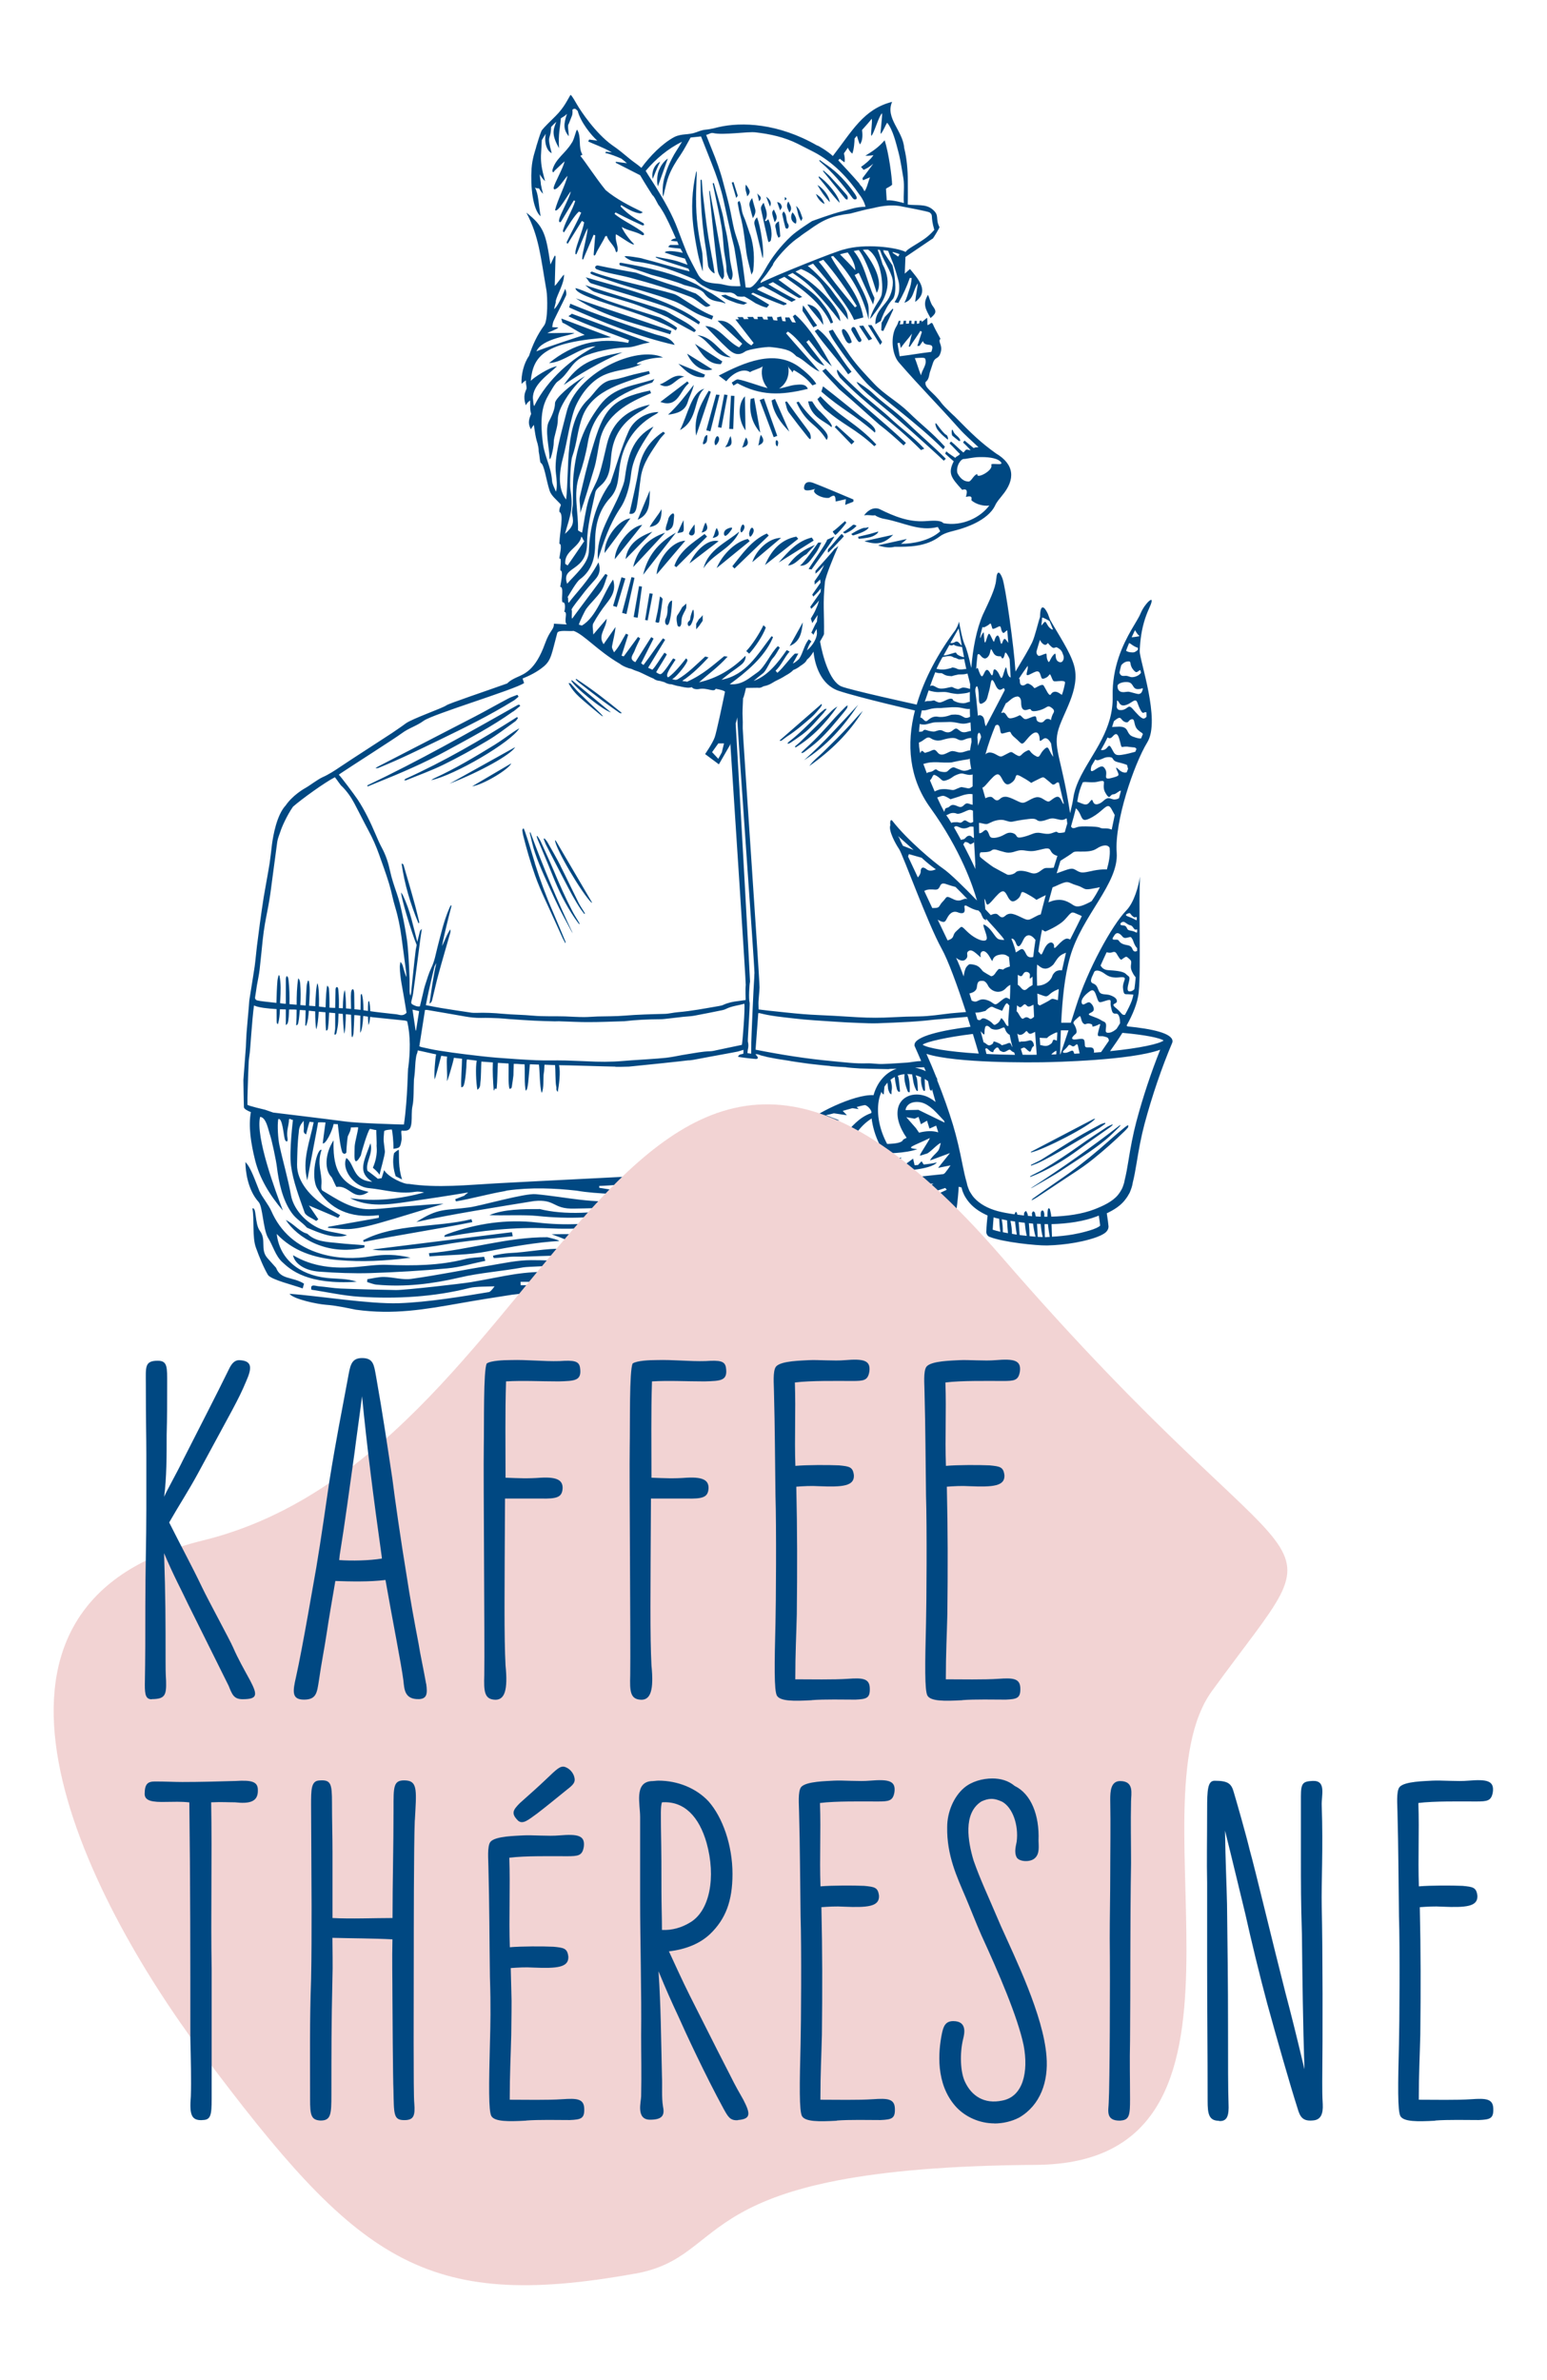 <?xml version="1.0" encoding="UTF-8"?>
<svg id="Laag_1" xmlns="http://www.w3.org/2000/svg" version="1.1" viewBox="0 0 184.25 283.46">
  <!-- Generator: Adobe Illustrator 29.0.1, SVG Export Plug-In . SVG Version: 2.1.0 Build 192)  -->
  <defs>
    <style>
      .st0 {
        fill: #004882;
      }

      .st1 {
        fill: #f2d3d3;
      }
    </style>
  </defs>
  <path class="st0" d="M30.06,143.92c.25,1.29-.04,3.42.42,4.67.42,1.16.9,2.34,1.44,3.26.42.58,3.07,1.2,4.13,1.6,0,0,.16-.57.16-.57-1.4-.86-2.78-.44-3.33-1.89l-1.05-1.18c-.87-1.03-.07-2.16-.88-3.22-.63-.83-.37-2.92-.9-2.66M30.88,141.81c-.43-1.02-.99-2.77-1.65-3.41,0,1.11.29,3.34,1.57,4.75.49.54.52,3.12,1.09,4.21.62.97.89,2.18,1.73,2.95.42.38,1.16,1.12,2.62,1.67,1.35.51,3.33.87,6.25.67-1.13-.4-2.44-.33-3.55-.45-3.37-.37-5.65-2.31-5.98-5.24,1.93,2.04,4.44,2.86,7.32,3.11,2.77.24,5.47.12,8.62-.28-1.74-.42-3.19-.41-4.61-.18-2.03.34-4.05.29-6-.27-2.98-.86-4.9-2.67-5.96-5.08-.37-.84-1.07-1.61-1.46-2.45M39.73,135.81c-1.08,1.66-1.07,3.58-.24,4.38.08.08.53,1.18.59,1.17,1.56-.26,2.02,1.81,3.82.59-3.9-.86-4.24-3.41-4.17-6.14M44.06,144.02c-2.27.02-3.93-1.21-5.65-2.22-.19-.11-.14-.55-.12-.83.07-1.34-.57-2.28.01-4.03-.55-.21-1.36,3.22-.5,4.63,1.44,2.37,3.83,3.59,7.32,3.15,0,.11,0,.21,0,.32-2.01.36-4.01.71-6.02,1.07-.02.04-.03.08-.05.12.94.05,1.9.22,2.81.13,1.09-.11,2.17-.38,3.21-.67,2.31-.64,5.31-1.61,7.75-2.32-1.11,0-2.91.21-3.97.26-1.6.09-3.19.36-4.79.38M56.15,145.2c-4.25,1.05-8.97.48-12.9,2.51.04.12.03.08.07.2,4.31-.86,8.63-1.5,12.94-2.36-.04-.12-.08-.23-.11-.35M43.43,148.31c-1.05-.1-2.08-.14-3.13-.26-1.42-.15-2.71-.16-3.69-1.11,0,0-.37-.13-.37-.13-.82-.41-1.28-1.05-2.2-1.52,1.33,2.08,4.86,4.34,9.34,3.29.01-.09.03-.18.05-.27M65.19,147.35c-4.85-.02-9.35,1.52-14.1,1.9.02.13.04.26.06.38,2.3-.18,4.68-.15,6.89-.59,2.57-.51,6.07-1.12,8.57-1.24-.13-.16-.98-.34-1.42-.45M52.84,148.24c2.7-.49,5.48-.69,8.23-1.01-.03-.16-.06-.32-.1-.48-5.47.68-10.94,1.36-16.61,2.06,1.54.35,6.42-.2,8.47-.57M53.28,151.06c1.53-.14,3.01-.59,4.52-.9-.04-.16-.09-.32-.14-.48-.77.09-1.57.09-2.3.28-3.01.77-6.1.8-9.23.68-1.19-.05-2.39.14-3.58.24-2.7.24-5.29.02-7.65-1.39.19,1.01,1.41,1.84,3.12,1.96,2.03.15,4.08.23,6.11.17,3.06-.1,6.12-.28,9.16-.56M77.74,21.31c.22-.56.55-1.39.89-2.05-.69.32-1.07,1.23-.89,2.05M78.36,22.18c.39-1.1.79-2.2,1.18-3.3-.42.28-.88.84-1.14,1.61-.17.58-.16,1.36-.04,1.7M86.21,29.65c.02.24.06.47.1.71.1.6.22,1.18.22,1.8,0,.33.17.66.29.99.03.08.15.12.27.21.28-.53.14-.97.05-1.42-.09-.43-.18-.86-.22-1.29-.11-1.15-.25-2.3-.53-3.43-.14-.59-.2-1.2-.35-1.78-.32-1.22-.68-2.43-1.02-3.64-.05.01-.09.02-.14.04.05.22.11.45.15.67.3,1.48.64,2.95.9,4.43.16.9.19,1.82.28,2.73M82.9,23.82c0-1.14.06-2.27.09-3.45-.04.08-.08.14-.1.21-.47,2.1-.57,4.22-.32,6.35.13,1.07.32,2.14.53,3.2.14.73.37,1.45.57,2.16.05.17.07-1.76-.07-2.42-.44-1.99-.71-4.01-.69-6.05M84.81,30.72c-.18-1.07-.4-2.13-.55-3.2-.21-1.45-.37-2.91-.54-4.37-.07-.58-.09-1.16-.14-1.74-.05,0-.09,0-.14.01.01.82,0,1.64.04,2.47.08,1.85.26,3.7.56,5.53.12.72.2,1.45.29,2.18.07.53.81,1.1.78.91-.08-.6-.19-1.19-.29-1.79M84.96,25c-.14-.76-.28-1.51-.42-2.27-.03.01-.05.02-.08.03.18,1.78.36,3.57.55,5.35.14,1.33.3,2.66.46,3.98.05.42.21.81.58,1.2.09-.19.19-.31.19-.43,0-.33-.02-.66-.07-.98-.22-1.32-.45-2.64-.69-3.96-.17-.98-.34-1.95-.52-2.93M92.37,27.11c.07.24.08.51.15.75.04.15.12.28.2.46.11-.09.21-.14.21-.18-.04-.57-.1-1.14-.16-1.78-.4.22-.49.43-.4.75M87.69,23.57c.1-.16.19-.24.17-.3-.16-.53-.33-1.06-.5-1.59-.07.02-.14.04-.21.06.17.57.33,1.14.53,1.82M89.34,27.94c-.18-.56-.37-1.11-.56-1.66-.11-.31-.26-.59-.35-.9-.09-.32-.12-.65-.19-.97-.03-.16-.1-.31-.15-.46-.23.04-.24.19-.21.34.09.45.15.91.28,1.35.4,1.44.53,2.91.73,4.38.12.86.38,1.7.61,2.69.11-.23.19-.35.21-.47.16-1.45.1-2.89-.35-4.29M89,23.39c.41-.5.4-.64-.16-1.4-.17.53.08.94.16,1.4M89.67,25.98c.21-.36.39-.7.26-1.12-.12-.39-.22-.79-.35-1.27-.28.36-.39.65-.28,1.03.13.45.22.91.37,1.36M90.16,25.88c-.24.26-.38.52-.29.88.24.93.46,1.86.68,2.78.09.37.17.74.28,1.22.24-.67-.25-3.92-.68-4.89M90.41,23.97c.54-.55-.15-.68-.23-1,.07.31.15.62.23,1M91.71,24.6c.21-.42.08-.78-.46-1.18.15.38.29.76.46,1.18M91.81,28.62c.05-.27.09-.54.08-.82-.02-.57-.14-1.12-.37-1.69-.12.09-.22.16-.31.23l-.12-.04c.5-.75.08-1.4-.14-2.16-.22.29-.37.52-.31.8.27,1.26.56,2.51.84,3.76,0,.03.04.06.1.15.09-.09.22-.15.24-.24M92.26,26.46c.51-.58.09-1.02-.08-1.5-.29.28-.28.36.08,1.5M92.92,25.05c.11-.21.23-.34.2-.43-.07-.26-.18-.5-.56-.55.1.29.21.57.35.98M93.86,26.67c-.3-.45-.08-1.08-.54-1.49-.06.12-.17.25-.15.35.11.54.24,1.07.38,1.6.01.05.18.13.22.11.08-.05.15-.15.16-.24.01-.1,0-.23-.06-.32M93.47,23.86c.28-.14.26-.26,0-.38,0,.15,0,.26,0,.38M94.01,25.31c.43-.48.1-.85-.11-1.31-.37.52-.03.88.11,1.31M94.79,26.64c.15-.42.01-.88-.4-1.35-.33.54-.14,1.16.4,1.35M95.42,26.32c.08-.19.18-.3.15-.36-.19-.51-.3-1.07-.76-1.44.2.57.21,1.2.61,1.81M98.01,20.37c.89,1.11,1.79,2.22,2.69,3.32.04.05.12.05.22.09.13-.29-.01-.49-.16-.66-.6-.68-1.19-1.35-1.81-2.01-.27-.29-.58-.54-.87-.8-.02.02-.04.04-.06.06M97.18,23.09c.19.53.57,1,1.03,1.21-.15-.54-.53-.87-1.03-1.21M97.36,22.04c.44.77.9,1.43,1.46,2.03.03-.57-.78-1.69-1.46-2.03M97.5,20.99c.02.11.02.17.05.21.82.95,1.53,1.99,2.45,2.96-.05-.76-1.51-2.57-2.5-3.17M98.46,19.65c-.28-.19-.55-.4-.82-.59-.02.02-.04.05-.07.07.05.06.1.13.16.18,1.41,1.19,2.59,2.59,3.67,4.08.09.12.17.25.29.33.07.05.21.04.29,0,.05-.02.07-.17.05-.24-.06-.15-.15-.3-.24-.43-.93-1.31-1.99-2.49-3.33-3.41M111.29,27.36s-.48.6-1.23,1.12c-.89.63-2.08,1.21-2.19,1.53-1.15-.58-4.9-1.02-7.31-.31-.73.1-8.58,3.24-9.99,4.01.06-.36.19-.35.71-1.04.27-.36.52-.75.79-1.15-.13-.09,1.25-1.81,2.36-2.72,0,0,0-.02,0-.02,0,0,.01,0,.02,0,.25-.2.52-.41.82-.61,0-.03,1.01-.74,1.05-.75,1.73-1.26,2.77-1.72,4.93-1.98.95-.24,1.71-.47,2.71-.65.42-.1,2.03-.54,3.56-.18.12.03,3.01.55,3.21.7.46.35.06.38.54,2.04M107.67,24.19s-1.39-.41-2.06-.33l-.09-1.38c.13-.12.43-.21.73-.47-.01-.87-.39-3.79-.89-5.3-.78.9-1.47,1.32-2.3,1.84.08,0,.5.02.97-.07-.42.6-.96,1.03-1.48,1.4.1.12.21.23.31.35.25-.11.7-.32,1.13-.73.02.03-1.28,1.74-1.28,1.74,0,0,.06.08.07.23.27-.1.54-.24.84-.35-.19.41-.38,1.36-.66,1.66-.1-.18-.19-.36-.3-.53-.12-.1-.24-.25-.35-.44-.69-.8-2.37-2.62-2.47-2.71.05-.05.12-.14.18-.2.19.17.41.35.58.42.05-.38-.01-.76-.09-1.05.16-.23.32-.45.47-.68.1.23.26.49.53.71.22-.58.26-1.41.27-1.8.08-.09.17-.2.28-.33.07.24.19.66.35,1.03.38-.45.32-1.28.26-1.72.5-.55,1-1.12,1.14-1.33.14.21-.15,1.85-.03,2.03.32-.27.88-2.37,1.27-2.69.07.29-.22,2.21-.16,2.46.32-.31.6-1.15.78-1.33.68.83,1.06,2.46,1.34,3.52.26.98.41,2.12.59,3.12.14.92-.02,1.98.05,2.91M102.45,23.29c.27.4.52.82.63,1.34-1.09-.01-1.82.31-2.84.55-1.04.24-3.52,1.15-3.52,1.15,0,0-1.83,1.16-2.49,1.79-1.26,1.18-2.31,2.52-3.14,4.03-.3.55-1.3,2.09-1.81,2.1-.14,0-.34,0-.47-.02-.14-1.14-.25-1.99-.4-3.06-.09-.62-.2-1.23-.36-1.84-.18-.67-.44-1.32-.61-2-.21-.88-.35-1.77-.55-2.65-.22-.97-.49-1.92-.74-2.89-.35-1.38-.83-2.7-1.37-4.01-.23-.55-.44-1.12-.68-1.72.33-.04.53-.29.86-.21,1.17.27,4.12-.2,5.01-.09,1.75.2,3.45.57,5.03,1.36.62.31,1.25.63,1.87.95,2.35,1.22,4.11,3.07,5.57,5.23M83.5,16.27c.41,1.04.84,2.11,1.26,3.19.57,1.45,1.1,2.92,1.43,4.45.31,1.46.64,2.92.97,4.37.1.45.24.89.32,1.34.16.94.3,1.89.44,2.83.1.63.17.93.27,1.63-.33.02-.76,0-1.04-.01-.59-.04-1.03-.23-1.62-.28-1.1-.09-1.87-.18-2.4-1.11-.24-.41-1.26-2.38-1.32-2.55-.36-.92-.73-1.84-1.07-2.77-.67-1.82-1.65-3.49-2.66-5.14-.43-.7-.77-1.18-1.18-1.87,1.21-1.43,2.65-2.64,4.33-3.47-.44.75-.86,1.32-1.21,2.02-.34.69-.52,1.04-.77,1.88-.26.74-.4,1.61-.29,2.65.11-.24.14-.49.2-.73.15-.59.27-1.19.49-1.75.35-.89.85-1.71,1.4-2.5.45-.66.81-1.39,1.2-2.07.39-.04.8-.09,1.24-.13M97.51,31.16c.18-.07.37-.15.55-.22,1.5,1.72,2.78,3.58,3.99,5.51-.07.05-.14.11-.22.16-.78-.95-1.57-1.89-2.32-2.85-.68-.86-1.28-1.79-2-2.6M100.05,30.29c.19-.05.38-.11.56-.15.13-.03.24-.04.36-.07.54.74.89,1.47.9,2.12-.6-.67-1.21-1.29-1.83-1.9M106.32,30.01c.33.08.61.17.82.27-.06.1-.12.19-.17.28-.25-.17-.44-.31-.65-.45v-.1ZM111.08,28.44c.05-.02.84-1.32.81-1.39-.53-1.06.05-1.37-.81-2.1-.83-.71-1.93-.44-2.97-.59.03-.96.01-1.91.01-2.88,0-1.17-.12-2.66-.43-3.86-.15-2.06-2.28-3.53-1.44-5.49-3.42.87-4.77,3.51-7.06,6.45-.54-.52-1.82-1.31-1.87-1.25-4.6-2.65-8.97-2.84-11.78-2.18-1.77.47-1.33.11-2.61.6-.94.36-1.71.12-2.62.57-1.44.77-2.91,2.28-3.92,3.67-.48-.42-.86-.64-1.35-1.04-.71-.59-1.41-1.18-2.17-1.69-1.92-1.39-3.68-3.99-4.17-4.85,0,.01-.68-1.22-.76-1.1-.36.58-.74,1.49-1.78,2.52-.52.51-1.35,1.32-1.61,1.66-.11.14-.35.88-.56,1.58-.07.19-.12.38-.17.59-.06.22-.43,1.23-.51,2.41-.14,2.1.13,4.88,1.08,5.69-.26-1.42-.24-2.68-.68-3.41.22.08.37.1.48.08.14.23.29.46.49.65-.12-.43-.2-.79-.26-1.12,0-.14-.02-.3-.05-.47-.04-.26-.07-.5-.08-.73.17.3.37.58.63.82-.42-1.52-.51-2.18-.49-3.07.03-.34.08-1.56.1-1.82.16-.27.31-.54.47-.76-.21,1.03.13,2.07.71,2.31-.64-2.33-.11-1.45-.07-3.12.22-.24.43-.45.62-.61-.45,1.05-.52,1.62.32,3.14-.09-1.87.12-2.26.22-3.56.14-.09.26-.17.35-.22.12-.07.25-.18.38-.31-.42,1.23-.44,1.87.21,2.67-.01-.74-.19-1.28,0-1.48.42-1.13.47-.94.44-1.69.25-.17.34-.15.61.14,0,0,0,0,.01,0,.35,1.34,1.6,2.9,2.34,3.55-.16-.01-.79-.12-.97-.13-.04.08-.07.15-.11.23.66.32,1.66.64,2.82,1.3l-.7-.08s-.05.09-.1.15c.56.1,1.34.42,1.92.67.22.17.45.35.67.55-.44-.05-.87-.11-1.31-.17-.01.04-.03.07-.04.11.93.48,1.9.97,2.92,1.49.56.96,1.33,2.16,1.47,2.38.25.13.66,1.2.84,1.31.09.15.18.28.28.44.48.73,1.17,2.26,1.66,3.39-.23.03-.47.1-.59.29.39.05.62.07.75.07.07.15.13.29.18.42h-1c-.07.06-.2.12-.23.25.5.14,1.27.15,1.46.2.1.23.16.27.26.5-.68-.18-2.06-.35-2.14-.04.99.35,1.62.5,2.4.72.12.28.2.49.31.74-.3-.11-.6-.21-.9-.32-.91-.33-1.9-.43-2.86-.64-.46.11,2.94,1.07,3.88,1.43-.02.05.13.25.11.31-1.44-.34-4.13-1.16-5.57-1.51.01-.06-2.38-.45-2.14-.24.32.29.79.52,1.22.57,2.53.29,4.86,1.17,7.14,2.15.05.09.67.58.85.69.33.19.71.37.93.48.69.21,1.48.43,2.42.37.62.12.62.34.89.47.15.02.32.04.51.04.07,0,.16-.01.25-.02,0,0,0,.01,0,.01.02,0,.05,0,.07,0,.44.23,1.14.68,1.32.8.41.17.83.43,1.33.5.09-.11.18-.23.27-.34-.14-.08-2-1.23-2.15-1.28.07-.05.14-.1.22-.15.13.08,2.67,1.16,3.65,1.5.23-.1.43-.09.33-.24,0,0-3.36-1.54-3.49-1.64.12-.09.21-.16.24-.19.15-.05.32-.13.48-.19.48.25.96.49,1.43.75.11.06,1.07.63,1.98,1.11.17-.14.43-.18.47-.28-1.05-.52-2.28-1.22-3.27-1.83.18-.08.38-.17.56-.25.54.32,2.93,1.88,3.18,1.91,0-.09.33-.12.3-.14-.9-.64-1.93-1.41-2.83-2.06.23-.11.47-.22.71-.34,2.18,1.51,4.39,3.07,5.53,5.56.09-.07.18-.05.27-.13-.38-1.15-.88-1.79-1.48-2.54-.63-.78-1.45-1.37-2.24-1.96-.54-.4-1.11-.76-1.69-1.11.19-.09.39-.18.59-.28.66.45,1.29.89,1.86,1.4.9.8,2.57,2.78,2.72,3.01.33.35.72.94,1.09,1.34.03-1.55-2.7-4.3-5.33-5.91.22-.1.44-.21.66-.31,1.14.45,2.11,1.18,2.8,2.34.78,1.32,1.71,2.27,2.8,3.7-.03-.66-.14-.94-.38-1.34-.46-.74-1.06-1.4-1.55-2.13-.4-.59-2.28-2.57-2.87-2.93.21-.1.43-.19.64-.28.38.46,4.04,4.64,4.88,6.7.33-.09.61-.16,1.1-.29-.45-2.85-2.56-4.83-3.85-7.24.09-.03.18-.06.26-.09,2.03,2.12,3.52,4.57,4.22,7.58-.01-.61.07-1.24-.06-1.82-.34-1.22-1.03-2.35-1.6-3.48.16-.09.33-.17.49-.26.54,1.18,1.07,2.36,1.71,3.77.07-.44.21-.7.13-.85-.87-1.81-1.1-3.92-2.44-5.52.2-.04.42-.09.61-.11.51.67.86,1.51,1.19,2.31.37.88.62,1.81.94,2.78.7-1.12,0-3.07-1.65-5.13.23-.02.42-.02.62-.02,1.55,1.01,1.83,4.15,1.63,5.29-.08.48-.46.92-.71,1.37-.18.32-.43.74-.71,1.59.21-.19.28-.27.42-.49,1.44-1.82,2.37-3.7,1.09-6.02-.14-.5-.43-1.32-.58-1.73.09,0,.16.01.25.02l.06.11h0c.41,1.21.97,1.89,1.39,3.1.29.83-.03,2.06-.52,2.78-.57.84-1.51,1.51-1.45,2.87.28-.17.47-.29.66-.4.03-.27.57-1.46.95-2.02.2-.3.54-.66.51-.64.51-.85.14-3.13-.09-3.96-.34-.5-.68-1.01-1.01-1.51l-.09-.29c.21.02.4.05.59.08l.05.11h-.01c.2.5.39.96.57,1.42.06.14.67,1.98.7,2.52.04.75,0,1.2-.55,2.06.15.05.3.05.45.1.57-.98,1.01-1.94,1.37-2.99.08,0,.15.01.22.02-.04.56-.14,1.02-.31,1.47-.17.47-.24.87-.56,1.47,1.16-.36,1.01-1.54,1.61-2.32-.07.66-.23,1.32-.32,2.22,1.79-1.3.28-2.8-.62-3.92-.28.25-.53.47-.62.55.02-.65.05-1.32.08-1.98l3.22-2.18ZM66.02,20.36c.21-.18.85-.82,1.23-1.15-.2.86-1.17,2.51-1.32,3.16.04.2.07.2.17.17.5-.14,1.08-1.2,1.5-1.6-.31,1.21-1.19,2.86-1.49,4.07.27.47,1.61-1.96,1.87-2.21-.09.65-1.31,2.83-1.38,3.34-.06.2.02.44.21.27.33-.52,1.21-2.02,1.53-2.54.06.02.11.05.17.07-.34,1.08-1.07,2.26-1.41,3.34-.09.2-.06.33.07.4.44-.68,1.27-2.06,1.78-2.48.09.04.18.08.27.12-.49,1.17-1.2,2.38-1.72,3.5-.02.22.08.17.13.19.31-.52,1.36-2.18,1.67-2.7.04.02.23.14.27.16-.11.85-.92,2.67-1.04,3.52.04.17-.1.27.11.3.19-.32,1-2.53,1.35-3.12-.03.79-.62,2.95-.64,3.45,0,.24-.06.3.11.27.24-.61,1-2.32,1.24-2.93.07.02.13.04.19.07-.06.74-.12,1.48-.18,2.23-.01.21.09.24.22.05.23-.59.93-1.59,1.16-2.18.07,0,.14-.01.2-.02.09.55.93,1.18,1.01,1.73.07.25.17.25.24.07.14-.59-.34-1.31-.18-2.01.57.29,2.12,1.46,2.15,1.17-.99-.98-1.49-2-1.45-2.03.82.47,1.59.5,2.42.96.19.05.29-.05.17-.25-.93-.8-2.53-1.48-3.46-2.28.04-.06.08-.11.12-.17.1.06,1.86.95,3.17,1.53.2.05.3-.02.16-.24-1.17-.65-1.77-1.01-2.73-2,.03-.07.04-.1.07-.17.61.37,1.53.96,2.34,1,.06-.12.37-.05.13-.2-1.42-.68-3.06-1.51-4.32-2.58-1.16-1.42-2.44-3.41-3.01-4.08.12-.07.25-.14.25-.14-.55-.9-.08-2.07-.63-2.97-.14,0-.35,1.2-.65,1.57-.75,1.26-1.94,1.87-2.3,3.24,0,.35.14.28.23.13M76.6,68.45c1.25-1.61,2.51-3.22,3.9-5.01-2.14,1.2-3.39,2.82-3.9,5.01M77.74,70.72c-.13-.02-.25-.04-.38-.06-.18,1.06-.35,2.12-.53,3.18.1.02.21.04.31.05.2-1.06.4-2.12.6-3.17M78.21,68.41c1.08-1.27,2.2-2.59,3.41-4.01-1.6.04-3.32,2.23-3.41,4.01M79.52,72.31s.02.91-.21,1.32c-.23.41-.02.95.25.77.27-.18.47-1.96.49-2.87-.03,0-.37,0-.53.78M80.55,67.55c1.22-1.22,2.44-2.43,3.66-3.65-.1-.1-.2-.2-.3-.3-1.41,1.06-2.96,1.98-3.59,3.78.07.06.15.11.22.16M81.27,72.28s-.36.68-.59.99.02,1.24.02,1.24c0,0,.21.3.37,0,.16-.31.02-.7.22-1.18.19-.48.46-.78.45-1.05,0-.27,0-.4,0-.4l-.46.41ZM82.12,67.1c1.18-.9,2.32-1.78,3.47-2.65-1.21-.3-2.67.98-3.47,2.65M83.32,73.67s-.05.04-.07.06l-.33.55v.67s.34-.4.34-.4l.43-.62v-.67s-.19.26-.37.42M102.27,64.17c.14,0,.99-.09,1.39-.2.55-.15,1-.54.93-.66-.12.03-.79.23-1.01.29-1.02.25-1.38.33-1.38.33,0,0,.03.16.07.24M106.38,63.69c-1.19.26-2.22.49-3.4.75.04.02.07.04.11.06,1.43.41,2.23.23,3.29-.81M101.61,63.77c.59-.18,1.76-.55,1.85-.99-.27.07-.4.1-.58.09-.6.15-1.49.73-1.49.73,0,0,.09.13.22.17M112.35,53.5c.08-.07.12-.22.2-.29-1.68-1.84-2.61-2.43-4.39-4.17-1.23-1.19-2.85-2.07-4.02-3.31-1.05-1.11-2.03-2.13-2.92-3.38-.65-.95-1.46-2.09-2.04-3.09-.1.04-.37.13-.47.17.13.39.44.89.66,1.22,1.17,1.75,2.54,3.56,3.85,4.99,1.31,1.39,6.11,4.81,9.13,7.87M111.64,51.14c.43.6,1.06,1.06,1.2,1.19.14.13.06-.47-.14-.54-.2-.07-.68-.66-1.06-1.19-.38-.53-.24.19,0,.54M101.48,39.47s.53.94.72,1.17c.2.23.47,0,.38-.23-.25-.4-.38-.73-.65-1.23-.25-.52-.72-.07-.45.28M101.44,40.76c-.03-.3-.56-1.47-.97-1.57-.4.02-.13.61.21,1.26.32.61.57.45.76.31M102.81,38.78l-.49.04,1.14,1.72.41-.18s-.78-1.1-1.06-1.59M103.8,38.72h-.42s1.46,2.36,1.46,2.36l.22-.35-1.26-2.02ZM105,38.41c-.01.26-.03.69-.04.95.08.02.16.03.25.05.39-.85.79-1.7,1.18-2.55-.02-.04-.04-.08-.06-.11-.32.33-.64.67-.95,1-.09.19-.24.48-.37.67M94.44,37.7c.21.35.09.27.35.72-.15-.02-.3-.03-.45-.05l-.33-.56h-.5s.07.47.07.47c-.12-.01-.25-.03-.38-.04l-.17-.55-.49.11.06.38c-.16-.02-.32-.03-.48-.05l-.16-.42h-.57s.07.36.07.36c-.17-.01-.35-.02-.52-.03l-.16-.31h-.57s.05.28.05.28c-.14,0-.28-.01-.43-.02l-.14-.24h-.7s.18.24.18.24c-.18,0-.38.02-.56.02l-.14-.24h-.65s.2.26.2.26c-.15,0-.28,0-.43.02.79,1.02,1.48,1.91,2.17,2.8-.09.1-.18.2-.27.29-1.52-.82-2.09-3.17-4.02-2.93.9.83,1.92,1.78,2.93,2.73-.12.14-.25.28-.37.43-1.47-.7-2.35-2.48-4.03-2.54.86.87,1.74,1.84,2.7,2.72.56.51,1.19.93,2.05.31.35-.25,2.53-.59,3.02-.53,2.19.23,2.51.53,3.09,1.11.63.27,1.15.78,1.72,1.2.33.23.65.47,1.03.61-1.16-1.37-2.83-3.19-3.99-4.56.08-.07.15-.13.22-.2.83.53,1.56,1.47,2.32,2.4.57.7,1.2,1.39,2.04,1.67-.82-1.12-1.51-1.91-2.16-2.83.1-.08.2-.16.29-.24.46.56.86,1.1,1.29,1.68.4.54.94,1.02,1.46,1.47-1.24-2.23-2.67-4.7-4.38-6.18-.1.08-.19.15-.29.23M68.55,34.31c-.14,1.16,8.66,2.94,11.94,5.04.05-.1.11-.19.16-.29-.36-.37-1.65-1.05-2.03-1.24-2.08-.65-4.16-1.29-6.21-2-.83-.29-3-1.28-3.86-1.51M79.97,39.41c-3.68-1.3-7.71-2.59-11.39-3.88,3.35,2.2,7.51,3.11,11.24,4.28.05-.13.1-.26.15-.39M79.02,36.94c-2.62-.9-6.64-2.09-9.32-2.98.29.24.72.65,1.09.79,1.34.49,3.91,1.12,5.24,1.63,1.19.46,2.36.88,3.52,1.42-.07,0,2.09,1.22,3.14,1.76.07-.07.14-.14.21-.21-.7-.75-1.62-1.18-2.5-1.68-.46-.25-.89-.57-1.38-.74M83.89,46.3c-1.52.36-1.95,3.05-2.9,4.92,2.21-1.2,1.6-3.91,2.9-4.92M82.75,63.37c0-.26-.02-.92-.02-.92,0,0-.82,1.01-.64,1.19.33.33.66-.01.65-.27M88.4,63.35c.2-.24.38-.59.19-.82-.18-.22-.35.23-.41.53,0,0,0,.53.21.28M88.38,53.3c.92-.17.74-.78.48-1.2-.31.6-.27.86-.48,1.2M88.79,51.26l-.07-4.06c-.83.82-.86,2.78.07,4.06M87.8,45.63c2.78,1.52,5.17,1.48,8.42.68-.27-.58-.76-.55-1.58-.46-.58.07-1.09.3-1.85.42.9-.55,1.35-1.67,1.03-2.86.11.62.47.59.53.95.17-.2-.01-.04.2-.28,1.04.6,1.59,1.06,2.21,1.82l.46-.18c-.45-.77-1.48-1.6-1.94-1.95-3.01-2.28-6.71-.56-9.68.96.29.21.59.45.9.68.88-1.11,2.12-1.58,2.84-1.08.09-.17,1.39-.5,1.5-.72-.22.71-.15,1.73.58,2.61-1-.24-2.66-.9-3.51-1.03-.23-.04-.51.24-.76.37.07.12.13.24.2.36.21-.12.42-.25.48-.28M97.11,58.23c-.64.39.76,1.19,1.64,1.06.6-.41.76-.36.78.44l1.22-.28c-.03.25-.06.42-.09.68.35-.14.67-.25.98-.38,0-.08,0-.17.01-.26-1.59-.66-3.17-1.35-4.77-1.97-.44-.17-1.04-.23-1.12.54-.02.31.17.51,1.35.17M100.65,62.06c-.65.54-1.07.99-1.47,1.23.07.18.17.26.3.43.25-.13.98-.99,1.32-1.46-.05-.07-.1-.14-.15-.2M99.42,50.86c.67.69,1.33,1.38,2,2.07.11-.11.23-.23.34-.34-.71-.64-1.42-1.29-2.14-1.93-.07.07-.13.13-.2.2M96.72,47.8h-.47c.37,1.95,2.01,2.34,2.77,3.07.28-.21-.63-1.13-1.37-1.88-.06-.01-.47-.48-.46-.49-.15-.22-.36-.53-.47-.71M95.12,47.83c-.08.04-.16.06-.26.09,1.27,2.72,2.26,2.34,3.59,4.48.72-.96-1.66-2.02-3.32-4.56M93.94,49.11c1.18,1.57,1.11,1.47,2.33,3.01.39.49.35-.17.17-.58-.54-.78-1-1.3-2.72-3.73-.07.02-.14.04-.21.06.14.42.18.9.43,1.24M91.9,47.69c.21,1.48,1.06,2.65,2.11,3.72-.57-1.3-1.14-2.6-1.71-3.9-.13.06-.27.12-.4.18M89.6,66.95c1.02-.86,2.15-1.81,3.43-2.89-1.45,0-2.96,1.43-3.43,2.89M92.62,53.07c.08-.22.11-.51-.07-.62-.18-.11-.19.25-.15.48,0,0,.14.37.22.15M90.48,47.64c.56,1.48,1.11,2.95,1.67,4.43.14-.05.28-.1.42-.16-.53-1.48-1.06-2.97-1.58-4.45-.17.06-.34.12-.51.18M90.61,51.79c-.23.64-.15.89-.31,1.26.89-.3.62-.87.31-1.26M90.55,51.52c-.24-1.37-.49-2.74-.73-4.11-.14.03-.28.06-.42.1-.18,1.47.11,2.83,1.15,4.01M89.46,63.85c.23-.27.43-.67.22-.93s-.4.26-.46.6c0,0,.01.6.24.32M86.04,43.05c-1.09-.7-2.18-1.4-3.27-2.1.78,1.18,1.5,2.45,3.08,2.42.06-.11.12-.21.18-.32M84.85,44c-1.06-.66-2.01-1.25-3.02-1.88.66,1.44,1.85,2.24,3.02,1.88M87.05,42.56c-1.43-.74-2.2-2.47-4-2.64,1.48.65,2.1,2.62,4,2.64M87.33,51.1c.04-1.32.09-2.63.14-3.95-.14,0-.28-.01-.41-.02-.07,1.32-.14,2.63-.21,3.95.16,0,.32.01.49.02M87.01,51.93c-.31.6-.25.85-.65,1.32.88-.05.87-.54.65-1.32M87.19,62.94c.09-.25-.63.01-.81.21-.25.28-.17.67.01.67.18,0,.72-.64.8-.88M85.92,50.95c.24-1.3.49-2.6.73-3.9-.13-.02-.26-.05-.39-.07-.25,1.3-.5,2.6-.75,3.89.13.03.27.05.4.08M85.34,52.95c.23-.27.43-.67.22-.93-.21-.25-.4.26-.46.6,0,0,0,.6.24.32M85.36,62.87c-.31.6-.13.54-.48,1.2.92-.17.8-.61.48-1.2M84.61,51.36c.36-1.44.73-2.89,1.09-4.33-.14-.01-.27-.03-.41-.04-.39,1.42-.78,2.83-1.17,4.25.16.04.32.09.49.13M84.25,52.03c.06-.47-.35-.04-.37.15-.02.2-.36.87.01.7.37-.17.32-.5.36-.85M84.03,62.23c-.31.6-.27.86-.48,1.2.92-.17.74-.78.48-1.2M82.91,51.89c.65-1.93,1.2-3.58,1.75-5.23-.08-.04-.17-.08-.25-.12-.92,1.55-1.82,3.1-1.5,5.35M81.41,61.95c-.31.6-.4.87-.74,1.54.92-.17.77.03.74-1.54M79.57,49.39c1.07-.14,2.02-.41,2.35-1.54.2-.68.56-1.26.71-2.02-.94,1.22-1.88,2.47-3.06,3.56M80.28,61.55c.11-.88-.65-.08-.69.29-.05.37-.67,1.62.02,1.31.69-.32.59-.93.67-1.6M78.65,47.87c2.13.77,2.32-1.38,3.39-2.22-.06-.08-.11-.15-.17-.23-1.07.82-2.15,1.63-3.22,2.45M80.79,43.31c.86.89,1.75,1.72,3.05,1.62.04-.1.09-.21.13-.31-1.06-.44-2.12-.87-3.19-1.31M83.38,38.35c-3.34-2.72-10.31-4.32-13.64-5.33.27.2.38.63.69.73,2.2.71,6.52,1.94,8.69,2.72,1,.36,2.01.92,2.94,1.46.4.23.78.47,1.17.71.05-.09.1-.19.14-.28M70.44,32.64c.24.17,2.27.8,2.54.9,2.37.82,4.94,1.44,7.29,2.32.96.36,1.81,1.02,2.74,1.49.57.29,1.18.48,1.77.71.06-.14.11-.28.17-.42-1.32-.5-2.43-1.29-3.62-2.03-.32-.21-.73-.49-1.09-.6-2.59-.76-7.13-1.66-9.65-2.63-.23-.09-.39.15-.15.26M71.04,32.06c1.12.46,2.62.65,3.99,1.01,2.52.67,5.05,1.46,7.12,2.25.66.24,1.2.79,1.82,1.17.16.1.4.05.65-.12-.97-.66-.81-.77-1.78-1.43-.24-.04-1.71-.67-2.25-.83-1.44-.41-4.84-1.63-4.84-1.63,0,0-3.25-.57-4.54-.86-.19-.03-.52.17-.18.44M73.96,31.3c-.22-.03-.25.17-.09.31,1.26.25,2.47.69,3.69,1.11,1.25.33,3.11.86,3.91,1.22,1,.27,2.12.47,2.48,1.1.79,1.02,1.62.73,2.39,1.09.03.01.1-.07.07-.04-.53-.44-1.69-1.18-1.74-1.2-.19-.06-1.24-.71-1.72-1.02-2.79-1.36-5.85-2.02-8.96-2.57M86.43,35.1s-.52.05-.53.1c.72.56,1.15.62,1.8.88.13.05.86.24.94.18.13-.08.25-.14.36-.18-.43-.17-2.09-.71-2.58-.98M95.64,36.36c-.02.27-.08.37-.05.68.39.55.9,1.4,1.29,1.96.15-.13.29-.11.44-.24-.43-.51-1.25-1.88-1.68-2.39M96.15,36.25c.6.91,1.25,1.47,1.9,2.45-.02-.96-.62-2.32-1.9-2.45M97.41,39.18c-.12.08-.24.16-.37.25,1.19,1.76,2.79,3.39,3.98,5.15.13-.1.27-.21.4-.31-1.37-1.58-2.46-3.95-4.02-5.08M112.64,54.63c-1.52-1.53-3.08-2.83-4.62-4.33-1.57-1.52-2.69-2.13-4.26-3.64-.21-.2-1.41-1.08-1.74-1.18.18.47.99,1.13,1.34,1.46,0,0,2.9,2.41,2.9,2.41.01-.01,4.12,3.6,6.15,5.52.08-.08.15-.15.23-.23M109.7,53.61c.07-.07.31-.11.38-.18-1.36-1.45-2.79-2.43-4.23-3.8.02-.02-2.76-2.33-2.76-2.33,0,.05-2.6-2.34-3.35-3.28-.15.15.05.58.28.94,3.36,3.48,6.34,5.27,9.68,8.65M107.62,53.05c.09-.1.18-.2.28-.3-3.22-3.04-6.58-5.51-9.57-8.85-.13.11-.25.16-.39.27.45.58,1.57,1.69,1.99,2.17,2.21,1.88,2.75,2.44,4.8,4.23,1.05.8,1.99,1.65,2.89,2.48M98.02,46.02l-.19.62c2.53,2.21,3.67,2.52,6.37,4.88.31-.48-.72-1.24-1.7-1.94-1.93-1.54-2.39-1.95-4.48-3.57M104.13,53.14s.2-.17.24-.2c-2.38-2.59-4.28-3.17-6.66-5.75-.08.1-.22.22-.35.34.19.41.68.95.82,1.14,2.34,2.02,3.62,2.31,5.96,4.48M100.67,63.53c.94-.38,1.34-.9,1.34-.9,0,0-.19-.18-.42-.12-.2.19-.98.78-1.19.88,0,0,.18.17.27.13M99.83,64.58c.36-.33.61-.65.67-.71-.06-.08-.13-.18-.25-.28-.25.18-1.15,1.35-1.61,1.81-.09.24-.03.34-.03.42.32-.22.87-.88,1.23-1.23M96.65,67.83c.36-.53,2.55-3.44,2.72-3.94-.19.07-.72.34-.86.38,0,.31-1.69,2.65-2.2,3.49.08.05.26.02.34.07M95.26,67.37c.93.09,1.36-.81,1.81-1.38.44-.57.59-1.08.75-1.37-.1,0-.37,0-.37,0-.14.2-1.86,2.64-2.19,2.75M95.62,74.12c-.52.94-1.05,1.88-1.57,2.82,1.27-.52,1.44-1.66,1.57-2.82M93.87,67.35c.92-.08,1.41-.98,2.18-1.34.21-.27.69-.73,1.02-1.11-1.24.5-2.36,1.2-3.21,2.45M92.74,67c1.39-.87,2.78-1.75,4.17-2.62-.07-.12-.15-.24-.22-.36-1.73.4-2.83,1.7-3.95,2.98M91.11,67.3c1.24-.98,2.6-2.05,3.96-3.13-.08-.09-.16-.18-.23-.26-1.97.37-3.04,1.8-3.73,3.39M89.23,77.85c.67-.72,1.63-2.12,1.98-3.12-.09-.09-.19-.18-.28-.27-.46.96-1.36,2.37-2.05,3.08.12.1.24.2.35.31M87.48,67.71c1.36-1.31,2.72-2.62,4.08-3.93-.08-.08-.15-.16-.23-.24-1.83.81-2.91,2.42-4.11,3.9.09.09.17.18.26.27M85.34,67.67c1.36-1.11,2.65-2.16,3.95-3.22-.07-.09-.15-.17-.22-.26-1.41.29-3.03,1.79-3.72,3.48M88.06,63.3c-1.57,1.33-3.68,2.14-4.28,4.39,1.13-1.75,3.43-2.39,4.28-4.39M82.22,74.49c.19-.21.43-.92.42-1.24,0-.32-.02-.89-.18-.49-.16.41-.26.81-.26.98,0,.2-.26.24-.29.48-.03.24.11.47.3.26M78.51,74.07c.1-.4.41-2.73.41-2.73,0,0-.1-.2-.31-.3-.06.24-.18,1.28-.3,1.86-.12.57-.16.68-.25,1.18,0,0,.4.18.45,0M75.41,67.54c1.22-1.31,2.47-2.65,3.81-4.1-2.14.74-3.36,2.11-3.81,4.1M78.79,60.64c-.31.6-1.07,1.47-1.42,2.13.92-.17,1.45-.57,1.42-2.13M77.4,58.41c-.49,1.16-.97,2.32-1.45,3.49,1.58-.71,1.38-2.15,1.45-3.49M77.7,63.32c-1.55.6-2.92,1.39-3.2,3.27,1.07-1.09,2.14-2.18,3.2-3.27M75.95,73.56c.17-1.23.34-2.47.51-3.7-.12-.02-.24-.04-.35-.05-.21,1.23-.43,2.45-.64,3.68.16.03.33.05.49.08M74.61,73.14c.32-1.44.64-2.88.96-4.32-.12-.03-.24-.06-.36-.09-.37,1.42-.75,2.84-1.12,4.26.17.05.34.09.51.14M73.46,72.3c.34-1.13.68-2.27,1.02-3.41-.15-.05-.3-.09-.46-.14-.33,1.14-.67,2.27-1,3.41.14.04.29.09.43.13M73.22,66.61c1.1-1.38,2.2-2.76,3.27-4.1-1.41.19-3.23,2.43-3.27,4.1M72,65.87c1.1-1.48,2.11-2.83,3.08-4.14-1.39.18-3.09,2.3-3.08,4.14M71.21,66.65c.72-2.2,1.34-4.11,2.6-6.04.8-1.15,1.19-2.71,1.35-4.14.25-2.21,1.51-3.84,2.67-5.66-2.6,1.34-3.08,3.71-3.42,6.19-.07.53-.29,1.04-.49,1.54-1.04,2.65-2.96,5.09-2.71,8.1M76.07,55.9c-.28,1.75-.72,3.48-1.11,5.28.71.15.82-.5.91-1.01.19-1.1.29-2.22.45-3.33.25-1.73,1.29-3.06,2.21-4.46.19-.29.45-.52.68-.79-.07-.06-.15-.12-.22-.17-1.59,1.07-2.6,2.5-2.92,4.47M78.57,45.78c1.33.79,1.89-.79,2.93-.91-1.21-.49-1.95.63-2.93.91M67.78,36.61c3.82,1.71,8.46,3.57,12.58,4.47-.53-.96-1.53-1-2.44-1.3-3.09-1.04-6.99-2.34-10-3.61-.05.13-.08.31-.13.44M111.1,36.46c-.27-.35-.36-.84-.57-1.35-.69,1.1-.26,1.76.3,2.77.63-.54.77-.76.27-1.42M118.07,55.38c.25.67-1.85,1.75-1.66,1.07-.52.14-.74,1.01-1.13.89-.67-.02-1.09-.66-1.26-1.02-.18-.83.44-1.71.81-1.66.16.02,1.08-.21,1.79-.22.91-.02,1.99.05,2.51.51.66.64-1.19.08-1.06.43M109.69,44.7c-.32-.79-.44-1.33-.73-2.05.63-.03,1.24-.13,1.25.13.21.65-.38,1.23-.52,1.92M107.15,42.43c-.07-.44-.16-.9-.26-1.56.09-.01.18-.03.27-.04.05.33.11.47.13.62.44-.68.87-1.07,1.33-1.72-.19.68-.2.86-.39,1.54.04.01.09.02.13.03.46-.72.81-1.17,1.26-1.9.06.04.12.09.18.13-.18.56-.36,1.11-.55,1.67.07.02.19-.03.26,0,.15-.21.24-.37.41-.58.24.85,1.53-.07,1,1.29-1.44.17-2.2.33-3.76.52M119.35,59.02c1.63-1.94,1.46-3.73-.73-5.02-1.85-1.33-2.81-2.27-4.93-4.42-.06-.05-1.09-.99-1.54-1.55-.97-1.36-2.11-1.83-1.91-2.55.45-.27.42-.99.55-1.26l.34-1.03c.29-.78.65-.32.91-1.24.26-.9-.39-1.24-.03-1.6-.22-.42-.56-1-.77-1.45-.31-.76-.28-.35-.77-.17-.04-.27.01-.4-.05-.89-.26.22-.46.39-.65.51v-.18s-.26.05-.26.05l-.02.28c-.09.04-.19.06-.29.07v-.35s-.27,0-.27,0l-.04.36s-.06,0-.09,0c-.1,0-.12-.02-.19-.02-.01,0-.03,0-.05,0v-.37s-.26,0-.26,0l-.05.35c-.12,0-.24,0-.35.02l.02-.36h-.29s-.06.4-.06.4c-.08,0-.15.02-.23.02-.06,0-.12.01-.17.02l.09-.43h-.22s-.12.41-.26.63h0s-.01.02-.02.03c-.7,1.11-.57,3.3.3,4.3,2.64,3.04,4.48,4.84,7.16,7.85.72.81,1.55,1.51,2.32,2.24-.2.02-.17,0-.38.03.01-.02-.21.09-.2.07-.65-.53-.43-.36-1.08-.89-.06.08-.12.15-.18.23.49.46.65.65.9.91-.18.02-.33-.09-.51-.06-.1.02-.26.31-.36.34-.51-.41-.86-.83-1.46-1.31-.06.08-.12.15-.18.23.52.49.84.88,1.24,1.26-.16.24-.44.26-.55.46-.36-.26-.59-.37-1.08-.77-.06.08-.07.2-.13.27.49.46.67.6,1.02.91-.7,1.41-.36,1.91,1.01,3.4.71-.23.58.34.44.84.54-.12.76-.1.65.39.51.5,1.53.75,2.14.63-1.02,1.39-3.18,2.53-5.47,2.11-.36-.42-1.47-.28-2.2-.24-1.95.12-3.66-.58-5.35-1.41-.6-.3-1.35-.03-1.9.72.57-.1.85.06,1.31-.01.36.26.87.39,1.12.43,2.32.42,4.13,1.53,6.36.96.04.11.24.41.28.52-1.24,1.12-3.26,1.49-4.68,1.49.23-.15.46-.34.7-.58-1.19.26-2.22.49-3.4.75.04.02.07.04.11.06.74.21,1.31.26,1.84.12,1.7.02,3.75,0,5.39-1.24.67-.51,1.66-.62,2.51-.9.23-.08,3.2-.91,4.08-2.8.19-.41.5-.76.79-1.12M113.52,51.32c-.17-.44-.23.23-.11.55,0,0,.53.45.72.59s.35.07.12-.26c-.24-.33-.56-.43-.73-.87M119.26,68.57h0s0,0,0,0c0,0,0,0,0,0M119.26,68.57h0s0,0,0,0M118.68,68.7s0-.03,0-.04c0,.01,0,.03,0,.04M118.65,68.93h0s-.01.08-.02.13c0-.05.01-.08.02-.13M36.98,153.53h0s0,0,0,0h0ZM119.26,68.57h0s0,0,0,0M119.26,68.57h0s0,0,0,0h0ZM130.44,133.23c-.09.02-.16.03-.21.05-2.47,1.29-4.94,2.58-7.41,3.88-.03.01-.04.06-.06.1,1.5-.3,7.13-3.2,7.68-4.03M131.01,134.28c.23-.14.43-.31.65-.46-.02-.03-.04-.07-.06-.1-.18.07-.38.11-.55.2-.93.51-1.88,1-2.78,1.55-1.4.84-2.77,1.73-4.16,2.59-.33.21-.7.36-1.05.54-.09.05-.19.1-.28.14.01.03.02.06.03.09.22-.09.46-.17.68-.26,1.18-.52,2.28-1.18,3.38-1.82,1.38-.82,2.76-1.63,4.14-2.46M122.98,142.79c-.05.04-.09.08-.11.17.2-.11.4-.21.59-.33,1.41-.93,2.8-1.87,4.21-2.79.88-.57,1.74-1.16,2.55-1.82,1.29-1.04,2.52-2.13,3.71-3.29.15-.14.28-.29.41-.45.04-.05.03-.15.05-.22-.03-.02-.06-.03-.08-.05-.1.08-.21.15-.32.23-1.03.82-1.99,1.71-2.99,2.57-1.57,1.35-3.21,2.62-4.93,3.79-1.04.71-2.07,1.45-3.1,2.18M133.46,133.95c-3.46,2.68-7.02,5.21-10.71,7.57.09-.04.18-.06.26-.11,1.21-.71,2.45-1.37,3.61-2.15,1.72-1.14,3.49-2.22,5.08-3.53.59-.48,1.11-1.03,1.65-1.56.05-.05.08-.12.1-.22M122.91,139.97c-.08.04-.15.09-.23.13.01.02.02.05.03.07.28-.11.56-.22.83-.34,1.75-.78,3.36-1.77,4.9-2.9,1.25-.92,2.52-1.79,3.78-2.69.11-.08.2-.17.3-.26-.01-.02-.03-.05-.04-.07-.24.12-.49.21-.71.36-1.03.68-2.07,1.35-3.07,2.07-1.46,1.04-2.94,2.04-4.49,2.95-.42.25-.87.45-1.3.68M60.9,90.91c-1.54.9-3.04,1.78-4.67,2.74,1.25-.16,4.35-2,4.67-2.74M61.36,88.98c-2.62,1.46-5.23,2.91-7.83,4.36,3.8-1.49,7.31-3.47,7.83-4.36M51.71,92.69c-.13.06-.24.15-.36.23,2.79-.59,9.53-4.53,10.5-6.18-.2.12-.4.23-.59.36-.79.53-1.55,1.11-2.36,1.61-2.33,1.43-4.68,2.84-7.18,3.98M48.39,92.92c1.46-.6,2.95-1.13,4.37-1.82,1.8-.88,3.55-1.85,5.27-2.87,1.17-.69,2.24-1.53,3.34-2.32.13-.1.22-.26.32-.39-.04-.04-.07-.08-.11-.12-4.28,2.72-8.66,5.26-13.29,7.36-.05.02-.08.09-.15.17.12,0,.19.01.25,0M47.83,102.85c.35,2.48,1.06,4.82,2,7.09.03,0,.06,0,.08,0,0-.05.03-.1.02-.14-.16-.63-.3-1.26-.47-1.89-.24-.9-.5-1.8-.76-2.7-.2-.7-.4-1.4-.61-2.1-.03-.11-.05-.24-.26-.25M61.14,83.47c.22-.14.41-.33.62-.5-.05-.07-.09-.14-.14-.22-.37.15-.75.26-1.1.45-1.33.7-2.63,1.45-3.96,2.14-3.83,1.99-7.67,3.96-11.51,5.94-.11.06-.22.13-.33.19.17.05.29.01.41-.04,2.46-.99,4.84-2.17,7.23-3.32,2.99-1.45,5.96-2.91,8.78-4.65M61.1,84.76c.3-.21.58-.46.86-.69-.03-.05-.06-.1-.1-.14-.07.01-.15,0-.21.04-5.88,3.32-11.76,6.65-17.87,9.55-.03.01-.03.07-.05.1.05,0,.1.04.13.02.35-.14.7-.3,1.06-.44,2.82-1.13,5.61-2.33,8.28-3.79,2.68-1.47,5.4-2.88,7.89-4.66M63.71,102.81c-.39-1.25-.74-2.52-1.18-3.76-.04-.12-.1-.24-.15-.37-.03,0-.06,0-.09,0-.03.07-.08.15-.08.21.02.2.06.4.1.6.4,1.6.86,3.19,1.41,4.75.35.99.76,1.95,1.2,2.9.71,1.53,1.4,3.06,2.1,4.6.09.2.21.4.32.59.04-.08.03-.15,0-.2-.49-1.16-.97-2.33-1.47-3.49-.83-1.9-1.55-3.85-2.17-5.83M68.22,111.16c-1.88-3.96-3.56-7.99-5.07-12.09-.04.09-.05.17-.03.24.19.73.33,1.48.58,2.2.66,1.96,1.59,3.81,2.44,5.69.58,1.27,1.28,2.49,1.93,3.73.04.08.11.16.16.23M65.92,103.62c-.48-1.14-1-2.26-1.51-3.38-.11-.24-.27-.45-.41-.68-.03.01-.05.03-.08.04.04.13.07.26.12.38.59,1.43,1.21,2.85,1.78,4.29.7,1.77,1.54,3.47,2.62,5.06.17.25.35.49.53.73.02-.01.04-.03.07-.04-.04-.08-.08-.16-.13-.24-.25-.42-.52-.83-.74-1.26-.83-1.59-1.55-3.23-2.24-4.88M66.75,103.1c-.48-.95-1.02-1.86-1.54-2.79-.09-.17-.24-.31-.36-.46-.03.02-.07.04-.1.06.1.25.18.5.3.74.73,1.43,1.47,2.86,2.21,4.28.59,1.13,1.18,2.27,1.9,3.34.14.2.29.39.43.58.03-.02.05-.04.08-.06-.05-.09-.11-.18-.16-.27-.2-.34-.43-.66-.61-1.02-.73-1.46-1.42-2.94-2.16-4.4M70.48,107.43c-1.41-2.4-2.82-4.81-4.23-7.22-.03-.05-.08-.09-.15-.16.03,1,3.26,6.44,4.38,7.49,0-.05.02-.09,0-.12M67.71,81.36s0,0,.01,0c0,0,0-.01-.01-.02,0,0,0,.01,0,.01M68.14,81.6c-.11-.11-.2-.29-.42-.23.32.63.77,1.17,1.28,1.64.85.77,1.75,1.49,2.64,2.23.05.04.12.05.19.08-.23-.3-.5-.54-.76-.79-.73-.7-1.47-1.4-2.19-2.11-.26-.25-.48-.55-.74-.81M72.75,84.83c-1.52-1.26-3.04-2.52-4.57-3.77-.03-.03-.09-.02-.16-.03.3.73,3.74,3.53,4.73,3.81M74.06,84.91c-1.77-1.45-3.54-2.83-5.43-4.06-.02.03-.05.05-.07.08.12.11.23.24.36.34.94.73,1.88,1.46,2.83,2.18.64.48,1.3.93,1.95,1.39.08.06.18.16.36.07M97.73,84.21c.08-.09.19-.19.12-.38-1.68,1.46-3.33,2.9-4.98,4.34.01.03.03.06.05.08.07-.03.15-.04.21-.08.22-.16.43-.34.66-.49,1.03-.66,1.94-1.46,2.86-2.26.41-.36.74-.79,1.1-1.2M98.14,84.83c.11-.12.21-.26.32-.39-.13-.03-.21-.01-.26.03-.26.22-.54.43-.78.67-1.11,1.11-2.21,2.24-3.46,3.2-.06.05-.11.11-.16.17.02.03.03.06.05.08.09-.04.19-.07.28-.12.49-.33.98-.66,1.45-1.01.99-.74,1.75-1.72,2.58-2.63M99.76,84.13c-.25.14-.48.31-.69.51-.61.6-1.22,1.21-1.83,1.82-.6.6-1.2,1.19-1.81,1.78-.24.24-.51.45-.76.67.03.04.06.07.09.11,2.04-1.24,3.63-2.95,4.98-4.88M100.89,84.31c.04-.06.03-.15.06-.31-.13.09-.21.13-.26.19-.4.41-.81.81-1.19,1.23-1.13,1.26-2.23,2.53-3.5,3.66-.19.17-.37.36-.55.53.02.03.04.06.06.09.1-.05.22-.09.31-.16.55-.43,1.12-.84,1.63-1.31,1.12-1.02,2.07-2.21,3.03-3.37.15-.18.29-.36.42-.55M102.21,83.93c-2.11,2.25-4.13,4.57-6.45,6.61,2.7-1.69,4.73-4.01,6.45-6.61M102.78,84.64c-.53.53-1.02,1.11-1.53,1.67-.52.57-1.07,1.13-1.61,1.68-.54.54-1.09,1.08-1.63,1.61-.55.54-1.17,1-1.62,1.63,2.56-1.8,4.76-3.94,6.39-6.6M138.59,123.92c-.52.4-2.77.91-6.38,1.27.52-.73,1.02-1.46,1.47-2.18,2.72.24,4.47.6,4.92.92M133.98,120.87s-.07,0-.1,0c-.31,0-.3-.28-.96-.81-.74-.58.07-.45.1-.78.04-.33-.29-.57-.79-.75-.5-.18-1.07.01-1.31-.42-.23-.43-.21-.79-.75-.99-.53-.2,0-.94.11-1.28.06-.18.2-.25.39-.25.18,0,.4.08.62.2.39.21.69.61,1.56.63.14,0,.29,0,.45-.02.14-.02.26-.02.35-.02.69.01.02.51.1,1.3.07.68.16.73.43.73.02,0,.04,0,.06,0,.02,0,.04,0,.07,0,.05,0,.12,0,.19.01.3.03.42,0,.49.06-.06.27-.13.52-.2.72-.18.48-.47,1.06-.81,1.67M135.12,117.78c-.09.12-.21.21-.37.26-.64.19-.46-.44-.29-1.13.17-.69-.02-.56-.36-.91-.33-.35-1.37-.41-2.13-.46-.55-.04-.76-.34-.89-.55.26-.59.51-1.13.72-1.58.2.05.42.09.62.02.51-.19.49.08.82.56.32.49.31.28.62.09.31-.2.29-.19.7.18.42.37-.11.68.28,1.48.23.48.35.54.42.66-.04.5-.09.97-.15,1.39M135.42,113.26c-.17.09-.4.13-.54-.22-.23-.59-.68-.39-1.21-.64-.53-.26-.29-.53-.81-.49-.53.04-.36-.18-.12-.54.24-.36.51-.25.75-.04.24.21.28.48.78.34.5-.14.42-.06.58.15.14.18.2.71.58,1.1,0,.11,0,.23,0,.34M135.42,111.04s-.03.02-.05.02c-.03,0-.06,0-.1-.03-.28-.14-.38-.15-.73-.22-.35-.06-.27-.35-.49-.51-.21-.16-.55-.02-.6-.2-.05-.16.18-.32.35-.31.02,0,.04,0,.05,0,.17.04.43.31.68.38.25.07.27.06.5.39.09.12.14.16.2.16.03,0,.05,0,.08-.01.03,0,.06-.01.09-.01,0,0,.02,0,.03,0,0,.11,0,.22,0,.33M135.4,109.5c-.02.05-.04.1-.06.09-.06,0-.21-.12-.63-.3-.42-.18-.42-.14-.57-.25s.14-.24.32-.28c.18-.05.16.13.46.38.27.23.23.03.47.1,0,.09,0,.17,0,.26M129.77,118.08c.13-.1.24-.14.33-.14.24,0,.37.33.54.85.14.41.2.57.39.57.14,0,.34-.07.68-.18.19-.06.32-.09.41-.09.28,0,.09.32.18.74.12.51.15.88.48.89.03,0,.06,0,.1,0,.02,0,.04,0,.06,0,.33,0,.47.54.46,1.15-.14.22-.27.45-.42.67-.24.2-.54.41-.84.45-.07,0-.12.01-.17.01-.39,0-.26-.29-.23-.79.03-.56-.32-.51-.55-.68-.23-.17-.71-.35-1.29-.57-.59-.22.16-.32.32-.57.16-.25-.06-.76-.4-.98-.04-.03-.09-.04-.13-.04-.12,0-.24.07-.36.13-.12.07-.23.14-.32.13-.07,0-.13-.04-.17-.16-.16-.48.46-1.05.94-1.4M128.61,121.02c.15,0,.14.6.4.85.09.08.15.11.21.11.05,0,.1-.02.16-.04.06-.02.14-.04.25-.04.06,0,.13.01.22.03.44.1.14.33.3.33.05,0,.13-.01.27-.06.32-.09.51-.25.58-.24.07,0,.02.16-.14.71-.18.63-.12.73.07.74.05,0,.1,0,.16,0,.06,0,.12-.01.19,0,.07,0,.14,0,.21.03.43.11.54.14.58.51-.32.47-.63.92-.93,1.35-.28.02-.56.05-.86.07.02-.06.03-.13.02-.2-.03-.32-.17-.43-.5-.43-.07,0-.14,0-.23,0-.03,0-.07,0-.1,0-.36,0-.22-.31-.31-.76-.04-.2-.18-.26-.36-.26-.12,0-.25.02-.39.04-.14.02-.28.04-.41.04-.03,0-.07,0-.1,0-.47-.06-.04-.46.23-.69.26-.24-.08-.94-.25-1.18-.17-.24.37-.6.62-.84.03-.03.06-.05.08-.05M127.58,124.52c.07.05.15.1.23.1.07,0,.14-.02.22-.1.11-.1.18-.15.23-.15.13,0,.14.34.31,1.02,0,.03.01.04.02.07-.21.01-.42.03-.64.04-.03-.07-.05-.14-.08-.22-.04-.11-.1-.15-.17-.15-.1,0-.22.07-.37.13-.14.07-.31.13-.48.13-.02,0-.05,0-.07,0-.52-.06.14-.39.42-.82.07-.1.13-.14.19-.13.07,0,.13.05.21.1M127.26,122.7c-.3.92-.63,1.89-.96,2.86-.01,0-.03,0-.04,0,.02-.94.05-1.9.09-2.85.3,0,.62,0,.91,0M126.34,115.55c-.19,0-.4.04-.56.13-.05.03-.1.06-.14.11-.12.11-.23.25-.29.39-.02.08-.06.16-.09.23-.22.44-.7.8-1.26.93-.16.04-.32.05-.48.05-.01-.5-.03-.98-.03-1.44,0-.34.01-.7.03-1.07.07.05.14.09.2.14.21.17.42.33.75.34.03,0,.06,0,.1,0,.36-.05.6-.22.88-.48.1-.13.18-.26.26-.38.24-.36.47-.71,1-.93.08-.04.17-.07.24-.1,0,0,0,0,.01,0,0-.04-.49,2.18-.48,2.1-.01,0-.11-.01-.15-.01M127.11,111.78c-.36,0-.81.46-1.11.78-.22.23-.31.33-.39.33,0,0-.01,0-.02,0-.06-.01-.06-.08-.05-.14.03-.26-.12-.48-.34-.5,0,0-.01,0-.02,0-.28,0-.59.3-.83.83-.22.49-.26.58-.34.59h0s0,0-.01,0c-.05,0-.08-.04-.12-.1-.04-.06-.11-.15-.21-.23.11-.85.26-1.73.44-2.62.15.1.33.21.39.22.02,0,1.65-.67,2.35-1.45.1-.11.18-.2.25-.28.31-.36.44-.5.61-.53.02,0,.05,0,.07,0,.12,0,.24.06.45.15.1.04.21.1.35.15.1.04.19.09.26.13.05-.08-1.11,2.26-1.39,2.79-.05-.05-.3-.12-.33-.12M129.85,107.42c-.6.31-1.01.48-1.33.52-.05,0-.1.01-.14.01-.02,0-.04,0-.06,0-.28,0-.45-.12-.66-.26-.07-.04-.14-.09-.22-.14-.42-.25-.84-.38-1.28-.38-.34,0-.69.06-1.04.2-.09.04-.16.06-.25.09.16-.59.33-1.19.49-1.78.11-.04.21-.08.33-.13.78-.36,1.12-.5,1.4-.49.17,0,.31.06.52.15.15.07.34.15.62.23.37.11.57.22.73.31.17.09.29.16.52.16.23,0,.58-.05,1.2-.18l.23-.05s.06-.01.09-.02c-.29.58-.62,1.15-.99,1.67-.05.03-.11.05-.16.08M131.61,103.54c-.36,0-.85.04-1.4.15l-.16.04c-.55.12-.87.18-1.12.18-.28,0-.48-.1-.82-.3-.17-.1-.31-.15-.47-.15-.26,0-.59.12-1.2.34-.17.06-.38.14-.59.21.15-.51.3-1,.45-1.49.47-.3,1.3-.82,1.51-1,.13-.11.41-.11.77-.1.03,0,.06,0,.09,0,.04,0,.07,0,.11,0,.59,0,1.3,0,1.83-.35.39-.26.73-.38,1.02-.38,0,0,.02,0,.03,0,.27.01.43.14.5.29,0-.02,0,.11.01.19.05.64-.08,1.48-.34,2.38-.07,0-.14-.01-.22-.01M132.42,98.81c-.18-.07-.39-.15-.68-.15-.02,0-.04,0-.06,0-.07,0-.13,0-.19,0-.67,0-.15-.16-1.43-.22-.28-.01-.52-.02-.71-.02-.76-.01-.94.04-1.2.14-.1.04-.21.07-.31.07-.12,0-.22-.07-.28-.21.23-.8.43-1.52.58-2.15.05.04.11.09.17.16.5.59.45,1.21.9,1.22.19,0,.46-.1.89-.34,1.05-.6,1.51-1.31,1.88-1.31.15,0,.28.12.43.41.12.22.24.44.36.66,0-.04-.37,1.79-.37,1.75M132.76,95.22c-.12,0-.24-.03-.38-.08-.13-.05-.24-.08-.34-.08-.49,0-.65.54-1.29.71-.07.02-.13.02-.18.02-.21,0-.31-.14-.37-.27-.06-.13-.09-.26-.16-.26-.04,0-.1.05-.2.18-.2.28-.35.37-.55.37-.24,0-.52-.16-.99-.33,0,0,0,0,0,0,.02-.1.04-.23.06-.32.1-.68.31-1.34.6-1.99.09-.03.19-.04.3-.04.11,0,.22.01.35.02.12,0,.26.02.4.02.24,0,.51-.01.81-.09.21-.05.35-.07.45-.07.49,0-.09.6.39,1.42.21.37.34.49.43.49.15,0,.23-.32.52-.32.3,0,.65-.43.87-.43.01,0,.02,0,.03,0,.02-.08-.25.96-.24.9-.14.08-.31.14-.51.14M134.03,92.02c-.21,0-.48-.08-.77-.36-.17-.16-.26-.23-.3-.23-.11,0,.17.48.22.66.07.26.14.33-.86.58-.16.04-.27.06-.36.05-.46,0-.04-.55-.29-1.05-.14-.27-.27-.39-.44-.39-.21,0-.48.16-.88.43-.14.09-.24.13-.31.13-.18,0-.14-.29-.04-.63.15-.25.3-.5.45-.76,0,0,0,0,0,0,.06.04.13.09.25.09.05,0,.11,0,.19-.03.55-.16.67-.35,1.17-.34.03,0,.07,0,.1,0,.59.04.18.4.97.6.79.19,1.1.33,1.1.33,0,0,.05.22.12.46,0-.02.02-.04.03-.06-.1.24-.22.57-.19.49-.05,0-.1.01-.15.01M135.19,89.54c-.4.11-1.03.28-1.6.36-.14.02-.25.03-.35.03-.55,0-.57-.35-.91-.9-.09-.15-.16-.21-.22-.21-.09,0-.17.13-.29.26-.12.13-.29.26-.56.26-.04,0-.09,0-.14-.02,0,0,0,0,0,0,.28-.48.55-.98.79-1.49.02,0,.03,0,.04.02.06.03.13.07.21.07.1,0,.22-.05.36-.21.16-.19.29-.28.4-.28.22,0,.35.38.5.98.11.45.12.55.24.55.04,0,.09,0,.17-.02.08-.01.17-.02.3-.02.09,0,.19,0,.32.03.79.11.67-.01.91.24-.05.13-.2.46-.16.36M135.37,87.88c-.64-.21-.8-.22-1.12-.88-.18-.36-.53-.45-.91-.46-.3,0-.62.04-.89.04h0c.08-.23.15-.46.22-.69.16-.14.33-.27.46-.34.08-.04.14-.06.2-.06.23,0,.27.36.67.5.08.03.14.04.2.04.26,0,.21-.29.59-.37.03,0,.05,0,.07,0,.35,0,.13.78.67,1.27.42.38.47.29.59.49-.07.17-.14.34-.22.53-.04,0-.08,0-.13,0-.11,0-.23-.02-.38-.07M136.22,85.58c-.33,0-.85-.63-1.35-1.19-.15-.16-.26-.22-.35-.23-.24,0-.4.35-.92.41-.05,0-.1,0-.14,0-.33,0-.42-.18-.46-.38.03-.25.04-.5.04-.76.07.01.16.08.25.26.11.21.27.32.5.33.25,0,.57-.12.97-.39.21-.14.35-.21.45-.21.26,0,.26.44.59,1.07.17.33.27.41.35.41.04,0,.08-.02.12-.04.04-.02.09-.04.16-.04.03,0,.07,0,.11.02,0,.18.01.35.01.52-.09.11-.19.2-.32.21,0,0-.01,0-.02,0M135.68,82.66c-.11,0-.24-.02-.39-.06-.61-.16-.76-.21-.91-.22-.11,0-.21.02-.5.05-.04,0-.09,0-.13,0-.53,0-.66-.43-.65-.7,0-.02,0-.04,0-.07.04-.23.52-.44,1.03-.43.09,0,.18,0,.27.02.61.11.47.78,1.06.82.03,0,.06,0,.09,0,.17,0,.27-.02.35-.05.08-.03.13-.05.2-.05.04,0-.06.67-.42.66M135.89,80.13c-.11.16-.31.34-.65.45-.17.05-.29.07-.4.07-.15,0-.25-.04-.37-.08s-.23-.08-.39-.08c-.06,0-.13,0-.21.01-.03,0-.06,0-.1,0-.26,0-.38-.19-.44-.39.06-.3.13-.59.21-.88.16-.2.4-.4.72-.45.07,0,.12-.01.17-.01.36,0,.04.38.54.99.18.22.29.29.38.29.09,0,.15-.06.23-.12.07-.05.14-.1.24-.12.02.1.05.21.07.32M134.78,75.9c.13-.29.27-.58.4-.85.11.15.24.49.56.71,0,0-.65.13-.97.14M134.48,76.59c.17.02.43.36,1.05.57.02-.21-.04.79-.01.22-.13.14-.34.32-.59.32h-.05c-.35,0-.66-.09-.76-.21.11-.31.24-.61.36-.91M127.1,98.12c-.04.12-.08.26-.11.38-.06.2-.11.38-.17.59,0,0,0,.01,0,.02-.06.02-.13.04-.21.05-.18.03-.31.04-.4.04-.15,0-.22-.04-.26-.07-.04-.03-.07-.07-.13-.07-.06,0-.14.02-.3.08-.33.13-.55.18-.79.17-.23,0-.48-.05-.85-.11-.1-.02-.19-.02-.27-.02-.54,0-.75.25-1.71.49-.23.06-.39.08-.5.08-.44,0-.22-.38-.81-.54-.11-.03-.2-.04-.29-.04-.52,0-.75.41-1.6.58-.16.03-.29.05-.4.04-.53,0-.41-.41-.69-.8-.07-.1-.14-.14-.21-.14-.1,0-.21.1-.32.19-.12.1-.25.2-.42.19-.01,0-.03,0-.04,0,0-.41-.02-.82-.02-1.23.01,0,.03,0,.04,0,.1,0,.22.04.37.07.14.03.29.07.43.07.08,0,.16,0,.23-.04.39-.15.65-.37,1.35-.45.08-.01.16-.01.23-.01.24,0,.44.06.63.12.18.05.35.11.52.11.05,0,.11,0,.16-.01.45-.09.75-.17,1.95-.32.18-.02.33-.03.45-.03.29,0,.42.07.52.14.1.07.18.13.37.14.04,0,.1,0,.15,0,.67-.08.81-.3,1.32-.32.02,0,.04,0,.06,0,.18,0,.36.05.54.09.18.04.36.09.52.09.14,0,.28-.02.41-.1.07-.05.13-.07.19-.08.03.23.06.45.08.66M126.11,93.18c.09.37.56,2.4.6,2.56,0,0-.01,0-.02,0-.05,0-.11-.07-.19-.25-.19-.43-.35-.6-.55-.6-.15,0-.31.09-.52.23-.29.2-.4.34-.57.34-.12,0-.28-.08-.56-.26-.27-.18-.5-.26-.72-.26-.32,0-.62.15-1.04.38-.35.19-.53.29-.74.29-.2,0-.42-.11-.86-.32-.5-.24-.88-.4-1.2-.4-.24,0-.45.07-.66.27-.13.12-.24.16-.34.16-.28,0-.46-.36-.68-.41-.04,0-.07-.01-.11-.01-.18,0-.4.07-.59.17-.12-.43-.25-.86-.36-1.27.1,0,.26-.13.53-.45.62-.71.99-1.13,1.29-1.13.17,0,.31.14.47.44.25.5.46.75.71.76.17,0,.36-.1.6-.3.45-.38.3-.82.56-.81.09,0,.23.05.46.18.89.48,1.19.75,1.19.75,0,0,.59-.32,1.06-.54.17-.08.27-.12.36-.12.15,0,.25.13.57.38.34.25.47.48.65.48.1,0,.2-.05.36-.19.06-.05.11-.07.17-.07.04,0,.08.01.12.04-.02-.08-.03-.11,0,0,0,0,0,0,0,0M125.67,82.38c-.22,0-.39.11-.5.3-.03.05-.07.08-.11.08-.2,0-.47-.64-.61-.85-.11-.16-.13-.34-.32-.34-.1,0-.25.05-.48.17-.27.14-.37.21-.43.21-.09,0-.09-.15-.43-.38-.18-.11-.29-.16-.39-.16-.21,0-.27.2-.53.22-.02,0-.03,0-.05,0-.32,0-.36-.27-.36-.61,0-.12-.05-.17-.1-.2.38-.6.76-1.12,1.11-1.62-.03.04-.05.07-.07.11.08.48-.3,1.1-.03,1.1.05,0,.12-.02.22-.06.42-.19.73-.4.96-.39.13,0,.23.07.31.25.16.37.14.62.35.63.07,0,.17-.03.32-.1.37-.17.44-.43.51-.43.04,0,.08.07.16.26.2.47.21.57.44.57.04,0,.09,0,.14,0,.17-.01.42-.04.64-.04.25,0,.44.05.43.21-.08.47-.2.95-.37,1.44-.06-.02-.14-.07-.22-.13-.22-.16-.41-.23-.58-.24M126.01,78.77c-.39-.27-.21-.92-.35-.92-.04,0-.1.05-.2.16-.35.39-.44.84-.55.83-.04,0-.09-.07-.16-.25-.18-.47-.02-.74-.17-.74-.05,0-.12.02-.25.07-.3.12-.46.19-.58.19-.09,0-.14-.05-.21-.14-.06-.08-.09-.2-.1-.33-.03.05.45-1.6.43-1.42.15.34.43.58.62.58.05,0,.1-.01.14-.05l.19-.17s.07.15.41.45c.11.1.19.13.27.13.06,0,.11-.02.16-.03.05-.02.1-.04.15-.04.03,0,.06,0,.1.03.23.11.5.3.62.62.05.12.09.25.13.35.14.41-.15,1.03-.64.68M125.4,74.95s-.02.03-.04.03c-.05,0-.14-.04-.26-.14-.38-.29-.46-.78-.63-.78-.06,0-.12.05-.21.17-.09.12-.17.2-.24.27.05-.34.09-.66.09-.94.01,0,.02,0,.03,0,.03,0,.05,0,.08.01.22.07.53.25.78.39.13.32.27.66.41,1M121.13,82.94c.31,0,.49.27.49.71,0,.59.14.91.48.92.1,0,.21-.02.35-.07.1-.04.17-.05.21-.05.09,0,.1.06.15.12.04.06.11.13.31.13.11,0,.25-.01.44-.05.89-.18,1.09-.53,1.34-.52.06,0,.12.02.21.07.23.15.57.37.36.71-.15.24-.24.54-.31.87,0-.02-.11-.11-.19-.13-.07-.02-.14-.03-.19-.03-.19,0-.29.1-.39.21-.1.11-.2.22-.41.21-.05,0-.11,0-.17-.03-.58-.14-.22-.69-.56-.7-.06,0-.15.02-.27.06-.44.16-.66.28-.83.28-.13,0-.24-.07-.4-.24-.15-.15-.21-.21-.28-.22-.11,0-.24.14-.71.28-.18.05-.32.08-.42.08-.34,0-.35-.27-.61-.56-.09-.1-.16-.13-.23-.13-.05,0-.09.01-.12.03-.03.01-.06.03-.08.03-.02,0-.03-.01-.04-.04.18-.4.37-.78.55-1.14.06,0,.18-.08.42-.3.38-.34.69-.48.92-.48M120.37,80.69c-.46-.13-.44-1.2-.56-1.2-.03,0-.06.05-.1.17-.19.51-.29,1.08-.44,1.08-.05,0-.1-.07-.17-.22-.18-.44-.46-.8-.64-.8-.07,0-.13.06-.15.21-.04.31-.08.5-.16.5-.05,0-.11-.07-.2-.24-.14-.26-.27-.4-.39-.41-.08,0-.16.06-.24.19-.14.23-.24.58-.37.57-.06,0-.12-.06-.2-.22-.2-.39-.24-.77-.35-.77-.04,0-.08.05-.14.15.04-.56.1-1.14.16-1.71.04-.05.09-.09.14-.09.06,0,.12.04.19.13.2.26.39.39.56.39.16,0,.31-.11.45-.32.2-.31.19-.77.28-.77.04,0,.1.09.22.33.22.45.51.49.72.5.02,0,.04,0,.06,0,.02,0,.04,0,.06,0,.08,0,.14.01.15.07.02.11.08.18.15.18.06,0,.14-.06.19-.23.08-.22.09-.46.17-.46.04,0,.1.06.2.21.12.18.22.39.29.57.05.79.09,1.53.12,2.19M120.12,76.59s-.06-.05-.09-.1c-.17-.24-.28-.4-.38-.4-.05,0-.09.04-.14.12-.09.16-.16.47-.24.47-.04,0-.09-.1-.15-.37-.09-.44-.2-.62-.31-.62-.08,0-.17.1-.25.26-.12.24-.13.47-.19.47-.04,0-.09-.1-.21-.35-.18-.38-.28-.59-.36-.59-.06,0-.11.09-.18.27-.12.32-.22.77-.3.77-.04,0-.07-.1-.09-.37-.05-.55-.04-.83-.1-.83-.03,0-.08.08-.17.23-.17.29-.17.46-.18.46,0,0-.01-.05-.05-.16.08-.42.18-.81.28-1.17.06.02.1.03.14.03.1,0,.19-.05.43-.19.24-.13.32-.27.38-.26.04,0,.07.06.12.23.09.28.09.4.19.41.05,0,.13-.03.26-.08.24-.1.42-.23.53-.23.08,0,.12.06.15.2.05.3.17.59.31.59.04,0,.08-.02.12-.06.19-.21.33-.24.33-.25.04.5.08,1.01.12,1.51M118.91,68.21h0s0,0,0,0c0,0,0,0,0,0M118.56,86.41c.08-.06.16-.09.22-.09.17,0,.28.2.33.54.06.38.09.5.24.5.11,0,.28-.06.58-.14.17-.04.27-.07.33-.06.18,0,.02.22.62.7.49.4.66.7.85.7.12,0,.25-.11.48-.4.42-.52.85-.94,1.17-.93.13,0,.24.07.32.23.2.39.06.78.19.78.05,0,.15-.06.34-.21.1-.08.19-.11.28-.11.27,0,.51.32.67.61.07.51.17,1.05.27,1.61-.47-.6-.51-1.1-.74-1.11-.09,0-.2.07-.37.24-.46.45-.47.86-.73.86-.1,0-.22-.06-.42-.19-.51-.34-.5-.59-.66-.6-.07,0-.18.05-.38.16-.47.26-.53.54-.76.54-.09,0-.2-.05-.38-.15-.34-.2-.44-.32-.58-.32-.12,0-.26.08-.6.26-.34.18-.49.27-.64.27-.16,0-.31-.11-.69-.31-.23-.12-.43-.16-.59-.17-.31,0-.49.14-.55.25.33-1.22.75-2.38,1.2-3.47M116.16,82.18c.01-.37.2-.55.26-.37.3.88,0,2,.4,2.01.05,0,.1-.01.17-.05.64-.31.56-.65.81-1.47.17-.57.19-1.31.37-1.31.08,0,.2.16.37.55.21.48.4.61.56.61.1,0,.19-.05.26-.09.08-.05.14-.1.19-.09.03,0,.06.03.08.09.01.05.03.09.04.12.09-.15-2.27,4.36-2.25,4.31-.25-.36-.05-1.04-.55-1.27-.07-.03-.14-.05-.19-.05-.08,0-.15.03-.21.08,0,.05-.16-1.91-.31-2.92,0-.05,0-.1,0-.15M116.15,103.03c0,.16.02.32.03.48-.43-.94-.95-1.99-1.46-2.96.16-.12.11-.28.28-.27.04,0,.09,0,.16.03.29.09.31.23.42.23.06,0,.14-.04.31-.14.04-.03.08-.05.12-.08,0-.18-.02-.36-.02-.54,0,0-.01,0-.02,0-.07,0-.15-.03-.22-.11-.08-.09-.19-.14-.31-.14-.13,0-.28.07-.42.23-.26.31-.43.16-.56.29.04.07-.59-1.09-.89-1.61.02.03.04.06.06.09.07-.08.14-.13.25-.13.04,0,.09.01.15.03.3.12.49.23.75.23.09,0,.2-.01.32-.04.36-.09.3-.18.56-.18.07,0,.15,0,.27.02,0,0,.02,0,.02,0,.01.43.03.87.05,1.31,0,.18.01.36.02.54,0,.08,0,.17.01.25.04.82.09,1.65.14,2.46M115.9,97.89c-.12.07-.21.11-.3.11-.07,0-.15-.03-.26-.09-.19-.1-.29-.2-.41-.21-.08,0-.16.04-.27.14-.13.11-.22.14-.31.14-.06,0-.11-.02-.18-.03-.06-.02-.12-.03-.2-.03h-.02c-.22,0-.49,0-.65.08.01.02.02.04.03.06-.25-.43-.46-.75-.57-.89-.02-.02-.04-.06-.06-.08.35-.11.4-.26.82-.27h.05c.13,0,.22.03.29.05.07.03.13.05.23.05.09,0,.2-.02.38-.08.49-.17.8-.4,1.08-.39.04,0,.09,0,.13.02.07.02.13.05.2.08,0,0,0,0,0,0,0,.44.02.89.03,1.35h0ZM115.85,95.85s-.08-.02-.12-.03c-.23-.05-.38-.14-.53-.14-.11,0-.22.04-.36.18-.18.18-.3.25-.46.25-.12,0-.25-.05-.43-.13-.17-.08-.31-.11-.43-.12-.17,0-.3.07-.44.2-.23.22-.47.09-.54.37-.02.08-.05.17-.08.26-.23-.42-.53-1.02-.84-1.71.29-.1.51-.2.7-.2,0,0,.02,0,.02,0,.3.02.86.41.86.41l1.05-.33s.74-.31,1.31-.3c.05,0,.2.02.23.02.01,0,.03,0,.04,0h0c0,.21.02,1.47.01,1.29M115.84,92.28c0,.06,0,.12,0,.18,0,.37,0,.76,0,1.17,0,.07-.36.27-.46.26-.15,0-.24-.04-.47-.08-.19-.03-.28-.06-.37-.07-.1,0-.21.04-.49.16-.32.14-.41.19-.57.19-.11,0-.25-.03-.51-.07-.18-.03-.35-.04-.48-.04-.35,0-.55.04-.55.04,0,0-.36.1-.62.24-.19-.43-.38-.88-.56-1.32.33-.31.29-.65.5-.65.07,0,.16.04.3.12.51.31.57.57.85.58.08,0,.17-.02.29-.06.58-.19.7-.38.97-.53.24-.12.61-.28.88-.28.04,0,.07,0,.11.01.26.06.52.14.8.16,0,0,.02,0,.03,0,.1,0,.24-.02.36-.05M115.71,88.35c-.11.51-.19,1.18-.18,1.02-.02,0-.03,0-.05,0-.12,0-.29.05-.59.15-.24.08-.4.1-.54.1-.2,0-.35-.07-.62-.13-.1-.02-.18-.03-.26-.04-.27,0-.43.12-.76.27-.21.1-.39.16-.56.15-.17,0-.33-.07-.46-.23-.18-.21-.28-.34-.44-.34-.08,0-.18.03-.31.09-.39.2-.49.16-.71.26-.02,0-.03.01-.05.01-.06,0-.12-.06-.18-.12-.06-.06-.11-.11-.18-.11-.07,0-.14.07-.22.29-.02-.1-.05-.2-.06-.28-.06-.33-.09-.67-.1-1.01.03,0,.07-.02.1-.03.47-.2.75-.58,1.05-.57.07,0,.14.02.22.07.26.17.54.29.88.3.17,0,.36-.02.58-.09.45-.13.89-.23,1.23-.22.15,0,.29.03.4.08.22.11.39.2.59.2.11,0,.23-.02.38-.09.32-.14.63-.2.81-.19.01.15.02.31.03.45M115.62,87.06c-.08,0-.15.01-.26.05-.23.07-.4.1-.54.1-.32,0-.46-.15-.6-.25-.13-.08-.21-.19-.34-.19-.09,0-.2.04-.36.18-.25.21-.46.28-.65.27-.12,0-.23-.03-.34-.07-.2-.08-.32-.19-.55-.19-.09,0-.2.01-.34.06-.28.09-.37.12-.48.11-.08,0-.17-.02-.35-.05-.29-.04-.49-.16-.65-.16-.08,0-.15.03-.21.11-.13.17-.34.08-.49.13.02-.33.04-.64.08-.94.12.04.26.07.43.07.12,0,.26,0,.4-.04.72-.16.62-.24,1.57-.24.65,0,.89-.03,1.18-.03.14,0,.29.01.5.04.46.06.75.17,1.09.17.14,0,.29-.01.46-.05.2-.05.32-.08.42-.1.02.35.03.69.05,1.01M115.55,81.46c0,.2-.01.39-.02.59-.21-.07-.5-.15-.75-.16-.09,0-.17,0-.24.03-.25.09-.31.15-.43.15-.07,0-.16-.02-.33-.08-.29-.1-.3-.17-.44-.17-.07,0-.18.02-.39.07-.33.08-.6.12-.84.12-.19,0-.37-.04-.53-.13-.25-.13-.39-.23-.56-.23-.08,0-.15.02-.25.07.22-.63.44-1.21.62-1.66.17.07.37.11.52.11.04,0,.08,0,.11,0,.02,0,.04,0,.06,0,.22,0,.37.28.91.33.2.02.29.03.34.03.1,0,.05-.03.41-.11.54-.12.31-.09.84-.1.24,0,.47-.05.64-.1,0,0,0-.01,0-.02.01.05.03.1.04.14.1.36.19.74.28,1.12M115.1,79.68s-.02,0-.03,0c-.07,0-.16,0-.27.02-.19.03-.33.04-.44.03-.32,0-.38-.11-.59-.17-.2-.06-.32-.07-.37-.07-.02,0-.03,0-.03,0,0,0,.18.03-.48.17-.3.07-.55.09-.74.08-.22,0-.37-.04-.45-.06-.03,0-.08-.01-.13-.01h-.03c.02-.05.05-.12.06-.16.11-.24.35-.71.65-1.25.16-.02.37-.1.7-.12.06,0,.11,0,.15,0,.36,0,.34.15.66.21.3.06.27.18.55.18.06,0,.13,0,.23-.01.12-.01.22-.02.29-.03.09.44.18.86.26,1.21M114.81,78.27c-.1-.02-.23-.03-.55-.18-.45-.2-.31-.37-.44-.37-.04,0-.11.01-.23.05-.51.15-.84.26-1.03.28-.05,0-.11,0-.18.01.22-.4.46-.84.7-1.26.06.04.14.07.22.07.06,0,.12-.01.18-.04.09-.04.11-.06.12-.06.02,0-.01.08.39.18.27.06.46.09.59.11,0-.02,0-.03,0-.05.08.42.16.85.24,1.27M114.55,76.9c-.23-.21-.39-.49-.61-.5-.06,0-.12.02-.19.06-.15.1-.3.13-.43.13-.05,0-.09,0-.13-.01.44-.79.84-1.48.99-1.74.08.46.22,1.23.37,2.06M110.6,82.22s.47.19,1.11.21c.1,0,.21,0,.32-.01.14-.01.26-.01.37-.01.51,0,.72.14,1.18.19.27.03.36.05.48.05.13,0,.3-.02.77-.07.33-.04.54-.1.68-.17,0,.4-.01.79,0,1.18-.1,0-.2.02-.35.08-.17.07-.35.09-.52.08-.58-.01-1.1-.32-1.1-.32,0,0-.02-.21-.29-.22-.11,0-.26.03-.48.13-.48.23-.68.32-.87.32-.1,0-.19-.03-.31-.08-.25-.1-.26-.16-.36-.16-.05,0-.11.01-.23.04-.31.07-.72-.03-.87.15.14-.42.3-.9.47-1.38M109.97,84.61c.15,0,.34-.03.6-.11.51-.16,1.01-.18,1.28-.17.13,0,.2,0,.2,0,0,0,.25-.04,1.33-.1.15,0,.29,0,.41,0,.74.01.97.19,1.54.21,0,0,0,0,0,0,.07,0,.12-.01.18-.02,0,.32.01.64.03.95-.04.01-.07.02-.1.04-.15.07-.26.09-.36.09-.23,0-.36-.16-.67-.29-.18-.08-.41-.1-.62-.11-.28,0-.51.03-.51.03,0,0-.62.27-1.24.26-.09,0-.18,0-.28-.02-.08-.02-.17-.02-.24-.03-.54,0-.82.3-1.09.5-.05.03-.09.05-.14.05-.12,0-.22-.11-.33-.22-.11-.11-.21-.21-.32-.21,0,0-.02,0-.03,0,.04-.24.09-.47.13-.66.01-.06.04-.14.06-.21.04,0,.09.02.15.02M109.98,90.98c.44-.11.66-.19,1.19-.2.11,0,.22,0,.32,0,.18,0,.35,0,.51.02.17,0,.33.01.5.02.17,0,.33,0,.5,0,.6-.04-.07.05,1.13-.19.93-.19,1.22-.16,1.37-.28,0-.03,0-.05,0-.08.01.59.22,1.49.17,1.31-.17.03-.28.12-.53.18-.12.03-.22.04-.31.04-.23,0-.4-.1-.71-.21-.26-.09-.39-.19-.55-.2-.1,0-.21.04-.37.15-.33.24-.32.42-.73.41-.08,0-.18-.01-.3-.03-.52-.07-.56-.29-.71-.29-.06,0-.14.03-.26.13-.39.28-.66.12-.81.34-.15-.39-.29-.77-.42-1.12M108.97,84.62c-1.02,4-.71,8.05,1.81,11.55,3.67,5.08,5.13,9.47,5.58,11.08-1.6-1.66-3.23-3.25-4.03-3.8-1.02-.7-4.22-3.35-6.03-5.67-.23-.3-.32.08-.26.5-.26.61.64,2.26,1.03,2.82.46.67,3.4,8.86,5.1,11.92.73,1.31,1.84,4.31,2.88,7.51-.7.06-1.62.13-1.87.16-1.22.14-2.43.34-3.67.36-1.06.01-2.12.04-3.17.1-1.39.08-2.78.08-4.17,0-.95-.06-1.9-.11-2.86-.17-1.21-.07-2.43-.1-3.64-.2-1.4-.11-2.79-.28-4.18-.42-.38-.04-.76-.09-1.14-.14,0-.35-.03-.67-.01-.98.03-.55.11-1.11.12-1.66.02-.92-1.99-29.9-2-30.82,0-.1,0-.19,0-.29.03-.62-.05-1.32-.02-1.94,0-.15.03-.77.06-1.41.05.15.35-1.19.35-1.19l1.4-.02c.36.05.52-.1.7-.18.83-.15,1.09-.5,1.68-.75.55-.27.69-.37.95-.53.41-.21.77-.49.91-.66.1-.01.62-.28.79-.45.33-.21.7-.45.83-.78.24-.19.48-.45.78-.95.15,1.54.85,3.95,3.01,4.67,2.48.82,9.08,2.34,9.08,2.34M89.85,115.94c0,.35-.03.7-.05,1.05-.05.55-.26,5.46-.28,6-.02.39-.03.78-.04,1.17,0,.44-.01.87-.01,1.33-.15-.02-.28-.04-.44-.06.01-.16.01-.3.04-.43.08-.32.09-.64,0-.96-.04-.15.28-4.43.21-4.65-.13-.4-.03-2.18.05-2.48.02-.09-1.15-21.16-1.71-30.73.05-.17.09-.32.12-.43.02-.08.05-.2.07-.31.05,1.95,2.07,29.69,2.05,30.5M85.99,89.57l-.44.8-.74-.79.74-1.04h.68s-.25,1.02-.25,1.02ZM86.98,88.49c.49,7.5,1.87,28.59,1.84,28.82-.07.54,0,1.72-.01,1.79-.29.04-.57.08-.86.12-.62.07-1.23.19-1.79.45-.15.07-.33.11-.5.14-1.64.28-3.26.6-4.93.74-.53.04-1.06.19-1.59.2-1.59.04-3.18.08-4.77.21-1.07.09-2.14.07-3.21.1-.54.02-1.07.07-1.61.07-.75,0-1.5-.05-2.25-.08-1.29-.04-2.57.03-3.86-.09-1.18-.11-2.37-.11-3.55-.22-1.07-.1-2.14-.15-3.21-.11-.17,0-.35,0-.52-.02-1.21-.18-2.43-.36-3.64-.56-.59-.1-1.18-.22-1.8-.34.11-.56.21-1.09.33-1.62.22-.97.44-1.93.68-2.9.04-.18.16-.33.24-.5-.38,1.6-.57,3.22-.82,4.83.28-.13.31-.37.36-.59.24-.95.44-1.91.7-2.85.43-1.59.9-3.17,1.35-4.75.05-.18.13-.36.08-.65-.47.67-.65,1.36-1,1.99.16-.81.34-1.62.54-2.42.19-.8.4-1.6.6-2.39-.03-.01-.07-.02-.1-.03-.06.12-.12.23-.17.35-.65,1.5-1,3.08-1.41,4.65-.21.81-.34,1.64-.72,2.42-.32.67-.52,1.38-.75,2.08-.12.36-.19.74-.28,1.11-.12.47-.23.95-.34,1.42-.35.05-.62-.09-.88-.23-.15-.08-.17-.21-.14-.35.07-.32.16-.63.21-.95.15-1.01.27-2.01.41-3.02.15-1.13.29-2.26.44-3.38.06-.43.12-.86.19-1.29-.13.09-.2.19-.23.3-.1.41-.21.82-.31,1.23-.23-.9-.45-1.81-.69-2.71-.26-.97-.59-1.92-1.02-2.83-.05-.1-.12-.19-.21-.34-.04.55,1.22,4.73,1.85,6.26-.04.18-.08.36-.11.54-.22,1.72-.37,3.45-.56,5.17-.01.11-.05.21-.08.32-.07-.19-.09-.36-.1-.54,0-.49.01-.98,0-1.47-.03-.89-.07-1.79-.13-2.68-.05-.68-.09-1.35-.19-2.02-.15-.99-.33-1.98-.54-2.96-.18-.84-.37-1.67-.65-2.48-.31-.9-.62-1.8-.82-2.73-.2-.95-.5-1.86-.97-2.73-.29-.53-.52-1.09-.76-1.64-.6-1.41-1.26-2.79-2.11-4.09-.4-.6-2.07-2.83-2.26-2.97.09-.07.14-.11.2-.15.95-.65,6.57-4.23,7.29-4.78.84-.63,1.77-.87,2.61-1.49,1.06-.79,10.89-3.73,11.97-4.5l-.18-.54c.8-.32,1.73-.77,2.53-1.44.91-.76.95-1.6,1.6-3.98.11-.41,1.46-.17,1.95-.25,1.25.44,2.83,2.35,5.51,3.92.35.29,1.04.55,1.36.6.48.23.69.26.97.38.21.08,1.41.69,1.7.79.23.2.5.24.76.27.21.07.3.08.52.15.28.17.63.27.81.24.17.05.33.1.49.14.29.1.5.08.68.15.59.12.91.18,1.28.06.14.25.64.27.82.23.96-.22,1.85.44,2.02-.04.63.13.93.19,1.11.35-.29,1.41-1.02,4.87-1.23,5.44-.26.72-1.14,1.99-1.14,1.99l1.64,1.22,1.32-2.29s.03-.1.06-.24M39.87,92.55c.16.16.78,1.11.84,1.08.63.63,1.1,1.31,1.49,2.04.58,1.09,1.12,2.2,1.71,3.29.49.91.9,1.85,1.24,2.81.4,1.14.83,2.28,1.18,3.44.29.93.45,1.9.74,2.84.35,1.15.58,2.32.74,3.5.17,1.25.33,2.49.5,3.74.05.36.08.72.11,1.08-.16-.28-.22-.58-.32-.87-.11-.29-.09-.63-.41-.94-.03.26-.08.45-.07.63.02,1.26.32,2.49.52,3.74.09.57.19,1.15.28,1.69-.27.28-.55.33-.9.24-.27-.07-.57-.09-.86-.12-.85-.1-1.71-.18-2.56-.31-.01-.43-.05-.87-.14-1.23-.04.06-.11.1-.11.16-.03.35-.03.69-.03,1.04-.18-.03-.35-.05-.53-.08,0-.83-.07-1.62-.22-1.97-.04.06-.11.12-.11.18,0,.57-.01,1.16-.02,1.74-.24-.04-.49-.04-.73-.07,0-.53-.02-1.07-.02-1.6,0-.12,0-.24-.01-.35-.03-.2-.04-.48-.21-.43-.07.02-.15.25-.16.41-.03.3-.03.61-.02.91,0,.34.02.68.02,1.02-.2-.01-.4-.05-.6-.06,0-.95-.06-1.84-.15-2.19-.14.32-.22,1.16-.23,2.17-.16,0-.32-.02-.47-.02.02-.69.01-1.39-.06-2.08-.02-.19-.02-.41-.17-.42-.15,0-.17.21-.17.4-.02.68-.03,1.36-.04,2.05,0,.01,0,.02,0,.03-.23-.01-.45-.01-.68-.03.01-.72,0-1.45-.06-2.18-.01-.22-.02-.22-.2-.46-.11.32-.18,1.43-.2,2.6-.26-.03-.53-.06-.79-.09.03-1.2-.02-2.39-.18-2.79-.14.33-.23,1.54-.26,2.75-.11,0-.22-.03-.32-.03-.14,0-.27-.03-.41-.03,0-.03,0-.06,0-.09.04-.95.15-1.92-.03-2.86-.04-.01-.08-.02-.12-.04-.05.22-.14.43-.15.66-.05.72-.09,1.44-.11,2.17,0,.04,0,.09,0,.13-.21-.01-.42-.04-.64-.05.05-.86.05-1.73-.02-2.61-.01-.14-.05-.27-.09-.39-.02-.06-.06-.09-.14-.19-.17,1.05-.19,2.1-.19,3.15-.29-.02-.57-.05-.86-.07.03-.94,0-1.88-.1-2.82-.03-.22-.04-.48-.25-.52-.03.12-.08.24-.08.36,0,.97,0,1.96,0,2.94-.12-.01-.23-.01-.35-.03-.06,0-.18-.02-.33-.04,0-.14,0-.27.02-.41.05-.96.1-1.94-.1-2.89-.03-.01-.07-.02-.1-.03-.05.22-.12.44-.14.68-.07.87-.1,1.74-.12,2.61-.82-.09-2-.21-2.27-.29-.22-.06-.31-.21-.26-.44.08-.44.13-.88.2-1.32.11-.64.26-1.28.33-1.92.14-1.18.24-2.37.37-3.55.07-.65.16-1.29.27-1.93.16-.93.37-1.86.52-2.8.15-.88.25-1.77.37-2.66.19-1.42.38-2.85.57-4.27.06-.43.25-.83.38-1.24.15-.48.74-1.86,1.5-2.95,1.06-.93,3.82-2.91,4.96-3.49M30.28,119.76c.52.24,1.61.36,2.66.42,0,.5,0,.99.01,1.49,0,.09.03.17.05.25.04.01.07.03.11.04.16-.55.21-1.15.23-1.76.25.01.48.01.7.02,0,.62,0,1.22,0,1.86.26-.12.28-.41.31-.64.06-.4.06-.81.08-1.21.24,0,.47,0,.63,0,.09,0,.18.01.27.02,0,.62-.01,1.24-.06,1.85.22.02.25-.25.28-.44.09-.46.11-.92.16-1.38.19.01.37.02.56.04.04,0,.09,0,.13.01-.02.6-.03,1.2-.04,1.8.03.01.06.03.1.04.22-.54.28-1.17.32-1.8.25.03.51.05.76.08,0,.93.04,1.79.13,2.14.14-.41.24-1.22.29-2.1.27.03.54.04.8.07,0,.82.02,1.62.07,2.17.21.03.23-.23.25-.42.07-.57.09-1.14.12-1.71.24.02.48.04.72.06,0,.58,0,1.16,0,1.75,0,.24-.06.48-.09.72.02.05.04.09.06.14.06-.07.16-.13.18-.23.09-.44.19-.89.21-1.34.02-.33.03-.66.04-.99.17.02.34.04.51.05.02.78.07,1.62.17,2.36.12-.35.18-1.31.19-2.33.21.02.41.04.62.06.02.77.04,1.54.06,2.31,0,.11.02.22.03.32.03.01.06.03.08.04.04-.14.11-.28.12-.43.04-.73.08-1.46.1-2.2.24.02.48.03.72.07,0,.68-.01,1.35-.02,2.04.2-.23.32-1.08.36-2,.18.03.37.04.56.08.01.33.03.66.06,1,.11-.2.17-.56.2-.97.26.04.53.06.79.09,1.1.11,2.21.23,3.31.34.11.01.22.06.31.08.43,1.77.36,3.71.14,5.51-.08,0-.05,3.53-.52,6.79-.04,0-.39,0-.39,0,0,0-5.11-.14-6.64-.36-1.52-.21-8.55-1.06-8.55-1.06l-.95-.33s-2.11-.49-2.11-.6c0-.61,0-1.21.03-1.82.03-1.1.07-2.19.12-3.29.02-.37.09-.74.13-1.11.03-.01.27-3.97.5-5.59M49.13,120.24c.27.06.5.11.79.18-.13.78-.25,1.54-.37,2.31-.02,0-.03,0-.05,0-.12-.82-.25-1.65-.37-2.48M49.95,124.56c.22-1.43.44-2.85.67-4.28.13,0,.19-.01.25,0,1.51.26,3.02.51,4.52.78.63.11,1.25.18,1.9.17.71-.02,1.42.01,2.12.04.42.02.83.07,1.25.1.99.07,1.99.14,2.98.19.81.04,1.62.06,2.43.08.25,0,.49-.02.74,0,1.11.03,2.23.1,3.34.09,1.35,0,2.7-.06,4.04-.1.04,0,.09,0,.13,0,1.41-.17,2.83-.23,4.25-.24.39,0,.78-.06,1.17-.1.55-.06,1.09-.13,1.64-.19.43-.05.87-.05,1.29-.13,1.14-.21,2.27-.44,3.4-.67.15-.03.3-.09.44-.16.67-.33,1.43-.39,2.14-.6.11.52-.21,4.56-.29,4.9-1.01.21-1.98.42-2.95.62-.27.06-.54.13-.81.14-.95.02-1.87.22-2.79.36-.83.12-1.65.33-2.48.42-1.37.14-2.74.2-4.11.3-.71.05-1.41.12-2.12.15-.71.03-1.42.03-2.13.01-1.21-.04-2.43-.11-3.64-.14-1.17-.03-2.35.02-3.52-.03-1.55-.07-3.09-.18-4.63-.3-1.24-.1-2.47-.25-3.71-.4-1.08-.13-2.15-.28-3.22-.45-.7-.11-1.39-.27-2.08-.42-.08-.02-.15-.06-.24-.1M89.99,125c.11-1.46.22-2.9.32-4.33.06,0,.11-.02.15-.01,1.33.35,2.7.47,4.06.63,1.63.2,3.28.27,4.92.39.97.07,1.93.11,2.9.15.72.03,1.45.06,2.17.04,1.32-.04,2.63-.11,3.95-.18.59-.03,1.18-.09,1.77-.14.35-.03.69-.08,1.03-.11.86-.07,2.78-.24,3.96-.34.13.39.25.79.37,1.18-3.29.4-6.69,1.14-6.67,2.17,0,.01,0,.03,0,.04h-.02s.03.09.05.12c.01.04.03.07.04.1.25.54.48,1.1.72,1.65-.04,0-.06,0-.1.01-.38,0-1.17.15-1.54.18-1,.06-1.99.14-2.99.17-.61.02-1.21-.1-1.82-.08-1.38.05-2.74-.13-4.11-.26-3.07-.28-6.1-.76-9.18-1.37M106.88,129.8c.02.09.02.21.28.24.02-.05.04-.08.03-.11-.05-.48-.09-.96-.15-1.44-.02-.13-.07-.26-.11-.38.25-.09.53-.16.82-.18-.03.03-.03.07-.03.14-.04.65.15,1.29.39,1.92.02.04.1.07.17.12.04-.06.07-.08.07-.1.02-.66-.01-1.32-.21-1.96-.01-.04-.06-.09-.1-.13.21,0,.42.01.62.04-.03.04-.01.1,0,.15.03.18.06.36.09.54.06.39.16.77.35,1.14.03.05.08.1.12.15.03,0,.06-.01.09-.02,0-.05.02-.09.01-.14-.03-.4-.04-.8-.09-1.19-.02-.18-.1-.35-.18-.53.22.06.43.13.65.23-.04.5.03.99.22,1.47.02.06.08.11.12.17.03,0,.06-.01.09-.02.01-.02.04-.04.04-.06-.01-.45-.03-.9-.04-1.35.13.07.27.17.4.26.06.37.15.74.22,1.01.01.04.08.07.18.15.04-.11.07-.15.06-.19,0-.02,0-.04,0-.06l.44,1.57c-.49-.39-.97-.65-1.45-.78-.74-.2-1.51-.12-2.08.22-.46.27-.78.69-.92,1.21-.27,1.04.08,2.29,1,3.62-.14.07-.29.13-.42.22-.1.37-.91.48-1.9.51-.89-1.65-1.27-3.49-1.01-5.1.06-.38.18-.76.34-1.12.02.06.04.1.07.18.01.04.09.07.2.15.01-.39.06-.67.08-.94.11-.17.23-.32.36-.47.02.24.04.48.07.72.03.18.12.36.2.53.02.04.1.08.19.15.01-.11.02-.17.02-.22,0-.06-.01-.12,0-.17.11-.46.02-.91-.12-1.35.16-.13.33-.24.51-.34.01.18.03.35.06.53.06.35.13.69.22,1.04M104.72,136.23c-1.49-.02-3.24-.45-3.35-.12-.07,0,.45-.88.67-1.21.63-.87,1.22-1.33,1.77-1.7.13,1.02.43,2.04.91,3.03M107.92,133.05l1.01.18.47-.21.28.87.73-.42.29.94.8-.35.25.8c-.65-.21-1.46-.18-2.29.04l-.37-.54-1.17-1.33ZM109.35,132.18l-1.49.03s0-.07,0-.1c.08-.29.24-.51.5-.67.37-.21.9-.26,1.41-.13.44.12.89.39,1.38.83.15.13.53.53.85.87l.44.47c.02.07.05.15.07.22l-3.17-1.54ZM123.47,125.62c-.57,0-1.13.01-1.67,0-.08-.24-.15-.48-.22-.72.07-.02.15-.05.22-.09.06-.03.11-.05.15-.05.12,0,.22.12.5.37.1.09.17.12.22.12.14,0,.14-.29.29-.52.06-.09.11-.13.15-.13.1,0-.03-.82-.53-.68-.39.11-.6.12-.75.12-.02,0-.04,0-.06,0-.02,0-.03,0-.05,0-.08,0-.14,0-.21.04-.02,0-.04.01-.06.01-.03,0-.05,0-.08-.02-.08-.33-.15-.65-.2-.97,0,0,0,0,.01,0,.1.1.21.15.32.15.15,0,.3-.07.44-.18.17-.13.24-.27.32-.27.04,0,.08.04.14.12.1.14.18.2.29.2.1,0,.23-.05.41-.14.08-.04.14-.07.18-.09,0-.13,0-.08,0,0,.01.23.13,1.84.17,2.4,0,.05.01.16.02.31M124.56,106.58c-.02.07-.04.15-.06.22-.23.85-.58,2.24-.54,2.1-.24.05-.49.18-.8.35-.35.19-.53.29-.74.29-.2,0-.42-.11-.86-.32-.5-.24-.88-.4-1.2-.4-.24,0-.45.08-.66.27-.13.12-.24.16-.34.16-.28,0-.46-.36-.68-.41-.03,0-.07-.01-.11-.01-.17,0-.39.06-.57.16.02.02.03.04.05.05-.23-.24-.46-.49-.7-.75-.03-.38-.07-.81-.11-1.25.21.22.18.69.37.69.1,0,.26-.12.55-.45.62-.71.99-1.13,1.29-1.13.17,0,.31.14.47.44.25.51.46.76.71.76.17,0,.36-.1.6-.3.45-.38.3-.82.56-.81.09,0,.23.06.46.18.89.48,1.19.75,1.19.75,0,0,.59-.32,1.07-.54.03-.01.05-.02.07-.03M116.68,101.84c0-.15.05-.27.08-.31.06-.07.98.04,1.31-.23.12-.1.24-.13.37-.13.22,0,.47.12.79.2.32.08.57.18.88.18.18,0,.37-.02.62-.09.46-.14.64-.2.94-.2.15,0,.32.02.57.06.23.03.4.05.56.05.37,0,.66-.07,1.45-.26.21-.05.35-.07.47-.06.52,0,.28.46.93.78.11.06.21.09.29.1h0c-.06.19-.12.38-.18.57-.06.2-.12.4-.19.61-.02.08-.05.15-.07.23-.29.04-.48.04-.64.03-.02,0-.03,0-.04,0-.02,0-.03,0-.04,0-.27,0-.41,0-.8.31-.34.27-.6.35-.83.35-.23,0-.44-.09-.69-.17-.27-.08-.59-.15-.87-.15-.25,0-.47.04-.6.17-.2.21-.6.32-.85.31-.07,0-.14-.01-.18-.03-.18-.09-1.44-.76-1.65-.89-.22-.13-1.59-1.15-1.61-1.27,0-.06,0-.13,0-.19M115.27,114.98h0s0,0,0,0c-.05.05-.1.1-.15.16-.2.26-.29.75-.35,1.15-.31-.87-.62-1.63-.9-2.22.2.16.48.33.75.34h0c.14,0,.26-.04.36-.13.27-.24.24-.42.22-.59-.02-.16-.04-.32.22-.46.05-.03.11-.04.17-.04.29,0,.66.34.94.59.11.1.24.22.28.23,0-.01,0-.03-.01-.09-.08-.28.01-.55.21-.62.03,0,.06-.02.11-.02.16,0,.43.12.76.7.16.28.26.45.3.48,0-.01.02-.05.03-.08.06-.17.18-.54.75-.66.13-.03.24-.04.33-.05.04,0,.08,0,.12,0,.31,0,.47.11.59.2.06.04.11.06.16.07.05.37.09.77.12,1.17-.32.09-.67.21-.8.37,0,0-.34-.08-.43-.08-.02,0-.05,0-.07,0-.06.01-.29.29-.35.38-.15.23-.28.45-.58.49-.02,0-.93-.52-1.01-.62-.24-.31-.47-.6-.91-.72-.07-.02-.14-.04-.2-.05-.11-.02-.22-.04-.32-.04-.04,0-.08,0-.12,0-.07,0-.18.11-.2.12M115.73,119.18c-.09-.29-.18-.58-.27-.86.29-.07.58-.17.77-.43.1-.14.12-.3.14-.47,0-.04,0-.09.02-.13.01-.08.03-.14.05-.19h0c.03-.11.11-.19.22-.25.09-.04.46-.04.53-.01.04.02.08.04.13.08.11.08.21.2.28.32.03.07.07.14.11.21.24.39.67.65,1.11.67.01,0,.02,0,.04,0,.38,0,.72-.16.97-.46.03-.02.05-.05.08-.07.02-.02.04-.04.06-.06.09-.08.22-.17.36-.24,0,.6-.03,1.18-.05,1.73-.12-.07-.27-.16-.39-.19-.02,0-.04,0-.05,0-.16,0-.37.16-.67.4-.09.07-.19.15-.29.23-.14.11-.24.15-.33.15-.11,0-.2-.07-.32-.15-.16-.12-.38-.28-.8-.39-.14-.03-.25-.05-.35-.05-.26,0-.41.08-.56.15-.12.06-.23.12-.39.12-.09,0-.2-.03-.33-.09-.03-.01-.04-.01-.07-.02M116.62,121.5c-.05,0-.14-.04-.22-.09-.08-.27-.16-.54-.24-.81.02,0,.04,0,.06,0,.19,0,.4-.02.62-.07.55-.13.55-.13.61-.21.04-.04.09-.11.28-.24.18-.12.28-.18.37-.18,0,0,.01,0,.02,0,.07,0,.13.03.23.08.11.05.25.13.5.21.14.05.24.09.31.12.09.04.15.06.18.06,0,0,.01,0,.02,0,.02,0,.04-.06.07-.13.04-.09.09-.22.2-.41.14-.25.22-.34.29-.34,0,0,0,0,0,0,.06,0,.11.06.18.14.03.04.08.09.12.14-.04.55-.08,1.05-.11,1.43-.03.29-.02.62,0,.97-.03.01-.05.02-.08.02-.05,0-.09-.02-.13-.07-.06-.06-.11-.15-.17-.26-.08-.14-.18-.31-.32-.47-.08-.09-.13-.13-.16-.13h0s-.05.07-.08.13c-.06.13-.15.34-.4.51-.16.11-.25.16-.32.16-.07,0-.12-.05-.2-.13-.1-.11-.28-.3-.67-.5-.22-.11-.36-.15-.47-.15-.13,0-.2.06-.26.12-.06.05-.11.1-.21.1M117.3,124.21c-.06-.04-.1-.05-.15-.07-.11-.43-.23-.88-.36-1.34.06.07.11.14.21.24.12.14.18.16.2.16,0,0,0,0,0,0,.05-.01.06-.18.06-.33,0-.15.02-.32.06-.48.03-.12.09-.2.18-.22.01,0,.03,0,.04,0,.2,0,.44.27.47.31.03.02.26.15.59.15.17,0,.37-.03.58-.13.19-.09.29-.13.36-.13.02,0,.03,0,.05,0,.06.02.08.09.11.17.04.11.09.29.27.49.11.12.21.19.28.2.09.47.2.96.33,1.45l-.04-.02-.2-.43s-.07-.01-.13-.01c-.06,0-.13,0-.18.04-.13.07-.69.22-.71.23h-.03s0-.02,0-.02c0,0-.06-.14-.62-.35-.1-.04-.22-.08-.29-.08-.01,0-.02,0-.03,0-.02,0-.02.03-.03.07-.02.07-.04.18-.19.27-.13.08-.23.12-.32.12-.13,0-.24-.09-.42-.23-.03-.02-.06-.05-.09-.07M120.87,125.63c-1.22-.02-2.34-.05-3.38-.11-.04-.19-.09-.37-.14-.58.03-.04.07-.09.11-.09,0,0,.01,0,.02,0,.08,0,.16.08.26.17.11.11.23.23.4.27.08.02.14.03.17.03v-.02c0-.06,0-.2.22-.4.11-.11.19-.15.26-.15,0,0,.01,0,.02,0,.08.01.12.1.17.18.04.09.09.19.19.24h.02c.13.07.23.12.34.12.12,0,.25-.05.45-.17.12-.08.2-.11.26-.11.07,0,.11.04.17.1.07.07.17.16.38.23.03.1.07.2.1.3M123.09,119.67h0c0,.13.01.27.02.4.02.34.04.68.05,1.02,0,.02-.29.26-.41.26-.05,0-.1-.02-.17-.07-.12-.09-.22-.12-.32-.13-.12,0-.23.06-.35.14-.04.03-.08.04-.11.04-.15,0-.28-.25-.54-.68-.08-.13-.13-.19-.17-.19,0,0-.01,0-.02,0,0,.01,0,.03,0,.04.02-.23.04-.49.06-.76.01,0,.03.02.04.02.11.08.21.2.33.2.06,0,.13-.03.22-.11.16-.16.25-.24.34-.24.05,0,.1.03.16.09.1.1.17.18.3.18.08,0,.2-.03.36-.12.08-.04.15-.07.2-.1M122.97,116.31c0,.17,0,.35.01.52,0,.1,0,.19,0,.29,0,.07,0,.13,0,.2h0c-.11.06-.23.13-.36.21-.2.12-.37.38-.6.38-.13,0-.27-.08-.45-.31-.12-.15-.24-.25-.35-.31,0,.01,0,.02,0,.04,0-.41,0-.82,0-1.23.05.03.11.06.17.09.08.05.15.07.2.07.18,0,.22-.22.37-.39.07-.09.18-.12.29-.12.17,0,.34.1.4.25.06.17-.07.53.03.53.04,0,.13-.06.29-.22M120.99,113.43s0,.01,0,.02c-.15-.83-.59-1.75-.53-1.65.02,0,.04-.01.07-.01.15,0,.34.17.48.55.09.25.19.36.29.36.2,0,.4-.38.57-.75.14-.31.36-.56.66-.56.23,0,.49.16.8.55,0-.03.01-.05.01-.08,0,0,0,.01,0,.01,0,.02,0,.04-.01.06,0,.05-.01.1-.02.15-.09.56-.16,1.1-.22,1.63,0,.09-.03.18-.04.27h0c-.11.02-.2.03-.28.03-.54-.01-.54-.49-.82-.84-.08-.1-.15-.13-.23-.14-.2,0-.42.24-.72.39M110.06,127.11c.06.16.14.31.2.46-.42-.2-.85-.33-1.28-.42.38-.01.75-.03,1.08-.04M109.88,124.42c.46-.35,2.94-.91,5.99-1.28.25.8.48,1.59.7,2.34-3.77-.23-6.14-.67-6.68-1.06M111.96,105.5c.12-.21.23-.28.39-.28.14,0,.32.06.57.15.22.07.51.17.88.26.46.45.94.94,1.43,1.45-.02,0-.04-.02-.06-.02-.05-.02-.1-.02-.15-.02-.13,0-.24.04-.36.09-.15.06-.31.13-.53.12-.17,0-.38-.05-.63-.18-.34-.17-.52-.25-.64-.25-.13,0-.19.08-.3.23-.07.09-.16.21-.29.34-.17.17-.25.31-.32.42-.14.23-.2.33-.74.33-.05,0-.11,0-.18,0-.32-.68-.64-1.36-.95-2.03.14-.08.33-.16.61-.18.06,0,.12,0,.18,0,.03,0,.07,0,.1,0h.09c.12.01.22.02.31.02.34,0,.4-.07.61-.44M107.54,100.73s-.27-.54-.33-.65c0-.11-.12-.3-.25-.51.68.62,1.63,1.44,1.85,1.66l-1.27-.5ZM109.74,102.13c.66.61,1.24,1.07,1.69,1.38,0,0,.02.02.03.03-.19.07-.41.16-.64.15-.15,0-.31-.04-.46-.16-.16-.13-.31-.2-.42-.2-.04,0-.07,0-.1.02-.15.07-.19.27-.18.45,0,.19-.13.46-.34.7-.44-.93-.84-1.79-1.17-2.49.03-.05.05-.12.06-.17,0-.06.03-.1.06-.11.02,0,1.03.3,1.48.42M116.55,108.45c.09.09.18.19.26.28.08.21.18.44.31.67l.33.22s0-.09-.02-.22c.84.91,1.54,1.7,1.94,2.18.09.11.17.23.24.37-.3-.01-.62-.03-.8-.17-.16-.12-.3-.32-.46-.54-.25-.35-.53-.74-.96-1.02-.12-.08-.18-.1-.22-.1-.01,0-.02,0-.02,0-.07.05.04.38.14.66.1.29.22.62.24.89.02.21-.08.3-.17.33-.06.02-.12.03-.2.03-.47,0-1.29-.44-1.9-1.02-.09-.09-.17-.16-.24-.23-.26-.26-.4-.39-.5-.39h0c-.08,0-.17.08-.32.23-.06.06-.14.13-.24.22-.28.24-.35.43-.4.59-.08.22-.16.4-.7.57-.35-.74-.75-1.57-1.18-2.47h0c.31.18.53.27.68.27.03,0,.06,0,.09-.01.14-.04.21-.18.3-.35.03-.06.06-.12.1-.18.24-.43.53-.65.85-.67.02,0,.04,0,.06,0,.11,0,.22.02.33.07.17.07.32.1.44.1.1,0,.18-.02.24-.06.12-.09.16-.28.11-.56-.03-.16-.02-.25.03-.28.02-.01.04-.02.07-.02.08,0,.21.07.39.17.27.14.64.34,1.09.42.03,0,.06,0,.09.01M116.46,87.46c.04-.11.09-.19.15-.19.06,0,.12.08.19.29.03.08.04.16.05.24.04-.11-.22.58-.37,1.02-.02-.33-.04-.67-.07-1.02.01-.13.03-.26.04-.4,0,.02,0,.04,0,.06M123.81,119.72h-.02c-.06,0-.1-.05-.17-.14,0,0-.02-.02-.02-.02-.02-.41-.04-.82-.05-1.23.09.03.19.07.3.11.13.05.27.1.42.15.13.04.22.07.3.07.16,0,.26-.08.41-.21.18-.16.43-.38.95-.59.06-.02.12-.04.17-.06.01-.08-.11,1.42-.11,1.32-.05-.02-.12-.05-.22-.07-.2-.06-.32-.09-.41-.09-.11,0-.17.04-.3.13-.12.08-.29.19-.59.34-.16.08-.28.14-.37.19-.15.08-.22.12-.29.12M125.37,125.42c.21-.17.34-.25.45-.28,0,.16-.01.28-.02.43-.2,0-.39.01-.59.02.06-.06.1-.11.16-.17M125.17,124.33h-.02c-.21.15-.37.24-.64.24-.12,0-.27-.03-.46-.08-.07-.02-.11-.02-.16-.03-.02-.29-.04-.58-.06-.87.12.02.46.04.69.04.08,0,.15,0,.19,0,.03-.06.17-.23.74-.51.23-.12.35-.16.43-.16.01,0,.02,0,.03,0,0,0,.02,0,.02,0-.02.33-.03.67-.05.99-.02-.01-.04-.02-.07-.04-.12-.05-.2-.08-.27-.08-.02,0-.03,0-.05,0-.06.02-.09.09-.12.18-.04.11-.08.23-.21.31M111.64,128.59l-.06-.21-.04-.03c-.38-.95-.78-1.9-1.2-2.84,3.55,1.14,12.68,1.02,13.93,1,1.26-.02,10.41-.22,13.91-1.49-1.08,2.7-2.05,5.61-2.83,8.53-.41,1.55-.69,3.06-.98,4.85-.11.69-.24,1.42-.43,2.19-.03.22-.1.46-.2.72-.05.14-.1.26-.18.39-.13.24-.27.45-.43.64-.67.79-1.77,1.29-2.77,1.68-1.47.57-3.3.83-5.15.88-.02-.26-.08-.53-.14-.79-.02-.1-.05-.22-.21-.2-.1.22-.11.59-.11,1-.12,0-.25,0-.37,0,0-.1,0-.19,0-.29,0-.12-.04-.24-.08-.35-.02-.05-.1-.11-.15-.11-.05,0-.12.06-.15.11-.03.06-.03.13-.04.2-.02.14,0,.29,0,.43-.2,0-.4-.02-.6-.03-.04-.15-.06-.3-.1-.45-.02-.07-.13-.11-.2-.17-.05.07-.12.13-.15.21-.02.07,0,.16,0,.24,0,.05.01.1.02.15-.18-.01-.34-.04-.51-.05-.01-.07-.01-.14-.03-.2-.03-.13-.12-.26-.19-.39-.23.19-.23.19-.24.43,0,.04,0,.08,0,.12-.28-.03-.53-.07-.8-.1-.01-.06-.02-.11-.03-.17-.01-.06-.08-.11-.14-.18-.11.16-.14.23-.16.31-.71-.1-1.4-.22-2-.38-1.18-.32-2.15-.86-2.79-1.57-.17-.18-.32-.4-.47-.65-.07-.1-.13-.22-.19-.38-.1-.24-.18-.47-.23-.75-.21-.72-.37-1.47-.5-2.12-.35-1.78-.69-3.28-1.15-4.81-.51-1.69-1.16-3.51-1.89-5.34M118.23,146.45c.01-.25.07-.95.11-1.47.1.03.18.07.28.09.12.03.26.05.38.08.05.7.04.96.15,1.55-.34-.08-.66-.16-.93-.25M119.31,145.21c.21.04.41.09.63.13.03.51.06,1.02.11,1.53-.21-.04-.41-.08-.61-.12,0-.6-.03-.94-.13-1.54M120.34,145.4c.19.03.37.06.56.08,0,.09,0,.18.02.27.05.43.11.86.18,1.29-.19-.03-.38-.06-.57-.09,0-.52-.08-1.04-.18-1.55M121.33,145.54c.24.03.47.07.72.09.05.52.12,1.04.24,1.56-.27-.03-.56-.07-.85-.1-.03-.52-.07-1.03-.11-1.55M122.54,145.68c.17.01.33.04.5.05.06.53.15,1.05.3,1.56-.22-.02-.48-.04-.72-.07,0-.51-.03-1.03-.08-1.54M123.51,145.75c.15,0,.29.02.44.02.04.52.11,1.04.24,1.56-.17,0-.38-.01-.6-.03-.02-.52-.04-1.04-.08-1.55M124.41,145.79c.13,0,.27,0,.4,0,.06.55.14,1.1.22,1.52-.15,0-.29.03-.44.03-.01,0-.02,0-.04,0-.03,0-.07,0-.1,0-.01-.52-.03-1.04-.04-1.55M125.24,145.79c1.95-.05,3.87-.33,5.44-.94.06-.02.13-.05.19-.08.06.38.12.84.16,1.18v.02s-.09.08-.12.1c-.42.27-.99.44-1.5.58-.53.15-1.07.27-1.58.36-.85.15-1.69.23-2.54.28-.01-.5-.03-1-.05-1.51M67.33,67.17c-.18-1.54,1.68-1.98,1.91-3.26.14.09.2.44.35.53-.68,1.01-1.29,1.9-1.98,2.9-.09-.06-.19-.11-.28-.17M91.78,145.93c.01.06-.22.63-.21.69-2,.4-3.76.29-5.76.68.08-.25.23-.29.38-.34,0,0-.02-.06-.05-.14-.5-.05-1.03-.1-1.56-.15,0-.05-.08-.32-.09-.37,2.4-.2,4.87-.18,7.28-.38M85.16,147.97c1.47-.15,3.72-.33,5.18-.48.02.1.6.43.61.53-1.47.15-4.28.08-5.75.23-.02-.09-.03-.18-.05-.27M83.13,146.5c-3.46.29-9.19.69-13.16,1.02,3.92-.85,9.56-2.07,13.16-1.02M110.44,149.21c-2.35,1.57-8.22.57-11.4,1.06-.02-.11-.04-.21-.06-.32,3.57-.39,8.16-.43,11.38-1.15.03.14.06.28.08.41M99.1,149.35c-1.71.23-3.1.75-4.83.85-2.41,0-5.21-.18-7.64,0-1.58.12-3.09.74-4.67.89-2.79.26-5.6.38-8.41.47-1.74.05-3.5-.07-5.25-.12,0-.11,0-.23,0-.34,1.91-.03,3.81-.09,5.72-.09,3.15,0,6.31.13,9.37-.65,2.17-.55,4.45-.91,6.78-.62.98.12,2.1,0,3.08-.1,1.99-.21,3.82-.31,5.8-.56.02.09.04.18.06.26M79.29,152.09c2.11-.42,9.04-1.08,11.29-1.52-1.92,1.42-8.97,2-11.18,2.09-.8.12-3.94.3-4.74.28-4.01-.07-5.24.18-9.25.07-.79-.02-2.6.07-3.39.06,0-.08-.02-.33-.02-.41,5.57.05,11.71-.63,17.28-.58M134.18,122.14c.74-1.33,1.28-2.63,1.44-3.9,0-.05,0-.11.01-.17.27-2.6-.04-11.16.16-13.66-.2,1.11-.7,3.07-1.66,4.04-1.67,1.71-4.62,7.06-6.01,11.53-.17.55-.37,1.18-.58,1.82-.41,0-.79,0-1.15,0,.14-2.8.4-5.54,1.06-7.84,1.41-4.94,5.82-8.74,5.55-12.42s2.04-10.5,3.65-13.14c1.61-2.64-.96-9.84-.91-10.88.04-.75.11-2.03.52-3.44,0,0-.02.05-.05.12.03-.07.04-.12.05-.12.15-.53.35-1.07.6-1.62.33-.71.36-.99.25-1.02,0,0,0,0,0,0,0,0,0,0-.01,0,0,0,0,0,0,0-.01,0-.03.01-.05.02-.02,0-.03,0-.05.02-.02.01-.05.03-.07.05-.02.02-.04.03-.07.05-.03.02-.06.05-.09.08-.02.03-.05.05-.08.08-.04.04-.07.08-.11.13-.02.03-.04.05-.07.08-.05.06-.1.13-.15.2-.01.02-.03.03-.04.05-.19.27-.36.58-.49.89-.33.84-1.73,2.62-2.6,5.22-.44,1.33-.75,2.87-.71,4.61.05,1.94-.52,3.59-1.28,5.1-.89,1.76-2.04,3.33-2.77,4.94-.31.69-.54,1.38-.64,2.1-.03.22-.08.46-.13.72-.01.07-.03.14-.05.21-.04.19-.09.4-.14.61-.02.08-.04.16-.06.25-.95-6.25-1.94-7.56-1.48-9.63.48-2.13,2.79-5.07,1.94-8.01-.47-1.61-1.85-3.64-2.84-5.39-.09-.25-.19-.5-.27-.72-.42-.9-.91-1.26-.93.38-.23.65-.59,2.29-.95,3.05-.36.76-1.1,1.99-1.97,3.45-.19-3.04-1.2-10.15-1.56-11.1-.05-.12-.09-.22-.13-.31h0s-.03-.06-.05-.08c-.03-.05-.05-.1-.08-.14-.01-.02-.03-.03-.04-.05-.03-.03-.05-.05-.07-.07-.01-.01-.03-.01-.04-.02-.01,0-.03-.02-.04-.02h0s.03.01.04.02c-.02,0-.04-.01-.06-.01,0,0,0,0,.01,0,0,0-.02,0-.03,0h0s-.03.02-.04.03t0,0s-.03.02-.04.04c0,0-.01.02-.02.03-.01.02-.02.05-.03.07-.01.02-.02.04-.03.07-.02.05-.03.11-.04.18,0,.02,0,.03-.01.05,0,.01,0,.03,0,.04h0c-.01.07-.02.15-.03.23h0s0,0,0,0c0,.04-.01.08-.02.13-.08,1.03-.83,2.53-1.6,4.18-.76,1.79-1.17,4.02-1.36,6.3-.28-1.31-.57-2.32-.74-2.67-.29-.61-.55-1.86-.72-2.85h0c-.02.1-.06.21-.1.32-.07.21-.18.43-.32.67-2.04,2.73-3.71,5.79-4.62,8.9-.1-.02-.17-.04-.3-.07,0,0-7.64-1.67-8.67-2.1-1.42-.6-2.25-3.69-2.54-5.35.48-.82.47-.88.47-.88.04-2.7-.16-3.51.11-6.2.06-.62.99-2.94,1.6-4.29-.18.13-.34.3-.49.37-.03.15-2.11,2.41-2.25,2.61.03.05.02.2,0,.31.34-.22.65-.62,1.05-1.04-.55,1.19-.78,1.38-1.16,1.96.03.08.03.23.03.38.36-.34.62-.55.65-.62.02.13.04.26.05.39-.35.5-.86,1.23-.99,1.43.13.19.11.24.11.24,0,0,.56-.5.91-.98,0,.14-.02.29-.03.43-.28.4-1.05,1.52-1.23,1.77.13.19.11.24.11.24,0,0,.58-.53.94-1.01-.08.31-.18.6-.31.88-.23.6-.45.88-.67,1.28l.18.54c.14-.25.5-.73.63-.97,0,.18-.07.41-.08.79-.15.21-.38.7-.67,1.33.09.04.21.16.24.25.1-.21.29-.56.39-.71.03.28.04.49.04.57-.04.59-.49,1.4-1.19,1.99.13-.38.27-.75.53-1.07-.1-.08-.21-.16-.31-.25-.57.71-.67,1.6-1.16,2.34-.29.27-.56.48-.74.54.21-.38.43-.78.65-1.18h-.41c-.76.73-1.29,1.59-2.08,2.29-.07-.08-.15-.16-.22-.25.69-.64,1.05-1.59,1.67-2.28l-.34-.18c-1.07,1.55-2.28,3.08-3.95,3.68.37-.31.74-.62,1.12-.91.39-.29.85-1.46,1.18-1.81.34-.35.56-.83.82-1.25-.07-.06-.15-.12-.22-.18-.82.75-1.56,2.55-2.47,3.15-.67.45-1.31,1.06-2.21,1.3h-.04s0,0,0,.01c-.31.08-.64.11-1.02.08,1.96-1.44,4.11-3.2,5.1-5.47.11-.25,0-.12-.11-.26-1.67,2.17-3.04,4.65-5.97,5.2.34-.27.68-.56,1.03-.82.36-.27,1.15-.79,1.47-1.11.32-.32.42-.75.35-.92-1.56,1.57-3.35,2.66-5.52,3.15,1.19-1.07,2.22-1.75,3.4-3.06-.19-.02-.27-.03-.41-.05-1.34,1.08-2.48,2.17-4.44,3.05-.07-.08-.47-.04-.54-.12,1.22-.79,2.28-1.89,3.11-2.78-.1-.04-.29-.09-.39-.11-1.01.92-2.1,2.04-3.26,2.7-.22.13-.45.07-.68-.02.05-.02.09-.04.14-.07.46-.3,1.69-1.8,1.68-2.16,0-.13-.1-.17-.16-.23-.97,1.25-1.66,1.95-2.13,2.26-.48-.23.5-1.47.88-2.11-.01-.02-.28-.15-.28-.15-.19.21-1.15,1.83-1.51,1.88-.18.02-.48-.2-.52-.24.16-.31,1.3-2.06,1.26-2.14,0,0-.26-.16-.27-.18-.58.79-1.04,1.66-1.46,2.04-.07-.1-.41-.16-.48-.26.83-1.35,1.19-1.96,2.02-3.32-.04-.03-.22-.14-.26-.17-1.03,1.35-1.29,1.83-2.32,3.18-.09-.07-.18-.14-.28-.21.49-.98.99-1.96,1.48-2.94-.09-.06-.19-.11-.28-.17-.62.99-1.25,1.95-1.89,2.98-.83-.38-.27-.88-.1-1.33.19-.51.45-1,.68-1.5-.09-.06-.17-.12-.26-.18-.57.77-1.13,1.55-1.7,2.32-.09-.03-.17-.06-.26-.08.26-.83.53-1.67.79-2.5-.09-.04-.18-.08-.27-.12-.46.75-.81,1.57-1.42,2.22-.09-.24-.28-.49-.24-.71.13-.75.35-1.48.42-2.31-.44.64-.88,1.27-1.42,2.05-.74-1.07.32-1.84.37-3.03-.56.66-.96,1.12-1.6,1.88-.01-.61-.15-1.05,0-1.33.46-.83.98-1.62,1.57-2.36.65-.82,1.16-1.64.79-2.86-1.15,1.59-1.96,4.47-3.72,5.48-.12-.04-.24-.07-.36-.11.1-.37.69-1.61.9-1.9.54-.73,1.25-1.35,1.76-2.11.37-.55.51-1.26.76-1.89-.09-.05-.17-.1-.26-.14-.93,1.28-3.02,4.04-3.95,5.32-.15-.08.06-.98-.09-1.05.14-.37,1.03-1.42,1.25-1.73.48-.65,1.02-1.26,1.57-1.87.5-.56.7-1.16.4-2.05-1.26,2.33-2.68,3.64-3.54,4.82-.15-.09,0-.58-.14-.67.28-.45,1.06-1.83,1.46-2.12,1.5-1.09,1.84-2.72,1.82-4.31-.02-2.08.4-3.89,1.82-5.43,1.06-1.16.91-2.66,1.17-4.07.48-2.62,1.93-4.62,4.31-5.9.09-.05.15-.13.25-.22-1.39.01-2.92.85-3.56,2.29-.88,1.96-1.45,4.1-2.16,6.12-1.78,2.49-2.48,5.28-2.58,8.3-.14,1.43-1.64,2.66-2.58,3.74-.8-2.19,2.4-1.31,2.37-4.9.02-2,.57-4.01.99-6,.09-.41.61-.73.93-1.09.95-1.06.83-2.44,1.01-3.7.34-2.34,1.66-3.88,3.66-4.97.33-.18.63-.4.89-.67-2.6.56-4.43,1.97-5.1,4.65-.31,1.26-.56,2.54-.96,3.77-.33,1.02-.96,1.94-1.25,2.96-.36,1.24-.51,2.54-.76,3.87-.15-.09-.5-.22-.49-.32.07-2.17-.6-4.27.15-6.45.45-1.32.79-2.6,1.02-3.95.72-4.31,3.99-6,7.66-7.16.05-.02.07-.11.27-.41-2.43.82-4.8.87-6.5,3.13-2.06,2.75-2.79,5.08-3.13,8.27-.1.93-.07,2.47-.08,3.43,0,.41-.17.89-.08,1.3.22,1.03.09,1.45-.86,2.3.73-2.5.99-3.08.64-5.36-.08-.51.03-3.3.22-3.82.63-1.81.58-3.08,1.26-4.88,1.28-3.22,5.09-3.94,7.99-5.01-.03-.11-.06-.21-.1-.32-.59.13-1.19.25-1.78.4-.85.21-1.68.51-2.55.64-1.49.21-2.04,1.51-2.96,2.38-2.83,2.71-2.17,8.27-2.58,11.88-.65-.82-1.11-2.29-.35-5.07.44-1.6.84-4.64,1.53-6.15.71-1.53,1.93-3.06,3.53-3.69,1.52-.61,2.76-.5,4.28-1.24-1.51.27.23-.74,2.55-.77-3.17-1.49-10.42,1.86-11.51,6.59-.58,2.37-1.51,5.26-1.24,7.29.06.47.19,1.58-.01,2.11-.16-.44-.43-.87-.46-1.31-.11-1.6-.84-2.8-1.07-4.32,0-.01-.05-.38-.07-.56-.39-3.61.28-4.62,1.07-5.93.18-.3.48-.83.76-1.02,1.32-.92,1.51-2.18,2.94-2.9,1.32-.65,3.65-1.09,5.13-1.14,1.08.01,1.76-.46,2.9-.58-3.18-1.13-6.29-2.36-9.32-3.44-.04.11-.33.2-.37.31,2.26,1.1,4.9,1.95,7.19,2.84.01.1-.09.23-.08.33-3.54-.71-6.57.09-9.44,2.4,1.75-.06,3.63-1.91,5.55-2-2.74,1.38-5.7,3.86-7.32,7.12-.09-.09-.1-.56-.15-.92-.05-1.69,2.01-2.94,2.87-3.83-.94.15-2.77,1.35-3.13,1.75.31-3.01,1.58-4.65,9.58-5.19-1.75-.65-4.36-1.65-5.91-2.23-.05.11.12.36.08.47.82.36,1.65,1.02,2.68,1.47-.76.23-4.75,1.54-5.75,1.96.68-1.56,4.13-1.86,4.53-2.19-1.11-.03-2.39.04-3.22.02.09-.1,1.11-.44,1.3-.66-.1-.03-.63-.03-.73-.05.05-.25.06-.52.17-.74.47-1,.99-1.99,1.46-2.99.1-.22.05-.52-.08-.83-.29.62-.69,1.76-1.29,2.41-.09-.02.25-.91.15-.93.2-.87,1.02-2.1,1-3.18-.26.21-.82,1.11-1.11,1.35l.09-3.35c.03-.17-.04-.37-.14-.17-.13.28-.26.55-.46.97-.54-3.61-.75-4.52-2.87-6.18,1.51,2.82,1.7,5.29,2.4,9.3.12.75.18,3.51-.27,4.12-.85,1.16-1.4,2.38-1.81,3.64-.64.9-.96,2.32-.89,3.34.2-.21.27-.24.51-.42,0,.61.08.49.09.97-.12.36-.48.83-.09,2,.15-.31.28-.39.5-.58.05.44-.06.96.13,1.6-.32.73-.38,1.21-.02,1.85.07-.21.21-.36.35-.54.04.42.07.46.12.84.06.41.17.98.31,1.37.07.32.14.54.14.96.11.48.12,1.1.23,1.35.44.17.65,2.03,1.07,3.32.19.59.8,1.06,1.25,1.55.24.25-.13.29-.09.97.58.24.04,2.34,0,3.8.4,0,0,1.45,0,1.78.33-.21.06,1.02.13,1.41.34,0,.12,1.07-.03,1.94.47,0,.09,1.38.27,1.85.37-.11.35.73.21,1.12.48.02-.1,1.14.31,1.51l-1.54-.09c.01.76-.46.7-1.06,2.37-1.14,3.16-2.43,3.6-3.35,4.01-.87.39-1.12.7-1.14.73-2.56.92-6.96,2.39-7.25,2.61-.48.35-4.06,1.58-4.85,2.16-.52.39-1.07.75-1.6,1.12-.24.17-5.15,3.33-6.19,4.04-.68.46-1.36.91-2.13,1.25-.53.24-1.56,1.01-1.83,1.16-.47.26-1.73,1.01-2.55,2.2-1.06,1.13-1.49,3.59-1.63,4.65-.09.73-.16,1.45-.27,2.18-.22,1.38-.49,2.75-.72,4.13-.17,1.06-.31,2.12-.46,3.18-.12.87-.23,1.75-.34,2.62-.1.81-.16,1.62-.27,2.42-.19,1.29-.41,2.57-.61,3.85-.05.29-.05.59-.08.89-.09,1.08-.2,2.16-.28,3.24-.04.55-.05,1.11-.08,1.66-.09,1.24-.18,2.48-.28,3.73,0,.08-.02.16-.01.24.02,1.04.03,2.09.06,3.13,0,.2.36.41.83.6-.31,1.67,0,3.71.5,5.71.53,2.16,1.72,4.15,3.31,6.01-.86-2.24-3.28-8.78-2.71-11.15.76.03,1.01,1.73,1.19,2.17.23.71.73,3.08.81,3.8.21,1.73.65,3.9,1.75,5.44.54.77,1.18,1.06,1.83,1.78,1.56.67,3.25,1.38,4.78.91-1.26-.39-2.41-.35-3.6-.96-1.52-.78-2.8-2.26-3.08-3.8-.36-2-.95-3.98-1.38-5.97-.16-.72-.27-2.35-.14-3.1.5-.25.63,1.91.79,2.43.17.35.37.28.32-.11-.17-.97.16-1.52.17-2.3.15-.16.25.11.47.05,0,.04-.46,3.7-.23,5.47.25,1.88.97,3.74,1.62,5.58.14.4.91.67,1.38,1l.25-.2c-.38-.56-.76-1.11-1.12-1.64,1.2.51,2.34,1,3.48,1.48.08-.11.16-.22.24-.33-.51-.3-1.02-.58-1.52-.89-1.91-1.18-3.65-3.08-3.61-5.14.03-1.32.04-2.49.2-3.8.02-.85.41-1.16.59-1.41-.02.21.05.88.01,1.09-.04.25.04.42.28.53.01,0,.21-.93.41-1.5.25.04.55.06.49.05-.47,2.36-1.41,4.54-.76,6.92.36-2.05,1.24-6.48,1.28-6.89.2-.05.76,0,.89,0,0,.03-.23,1.6-.33,2.49.34.15,1.12-1.44,1.3-2.31.03,0,.34.04.49.02.1.78.25,2.56.54,3.37.14.17.3.26.48.02.02-.71.14-2.06.22-2.03.15-.36.3-.56.32-.97.24.02.64-.04.87-.01-.04.58-.38,1.68-.42,2.27.01.72-.25,2.87.74,1.07.06-.37.81-2.88,1.07-3.15.18,0,.52.13.77.14-.02.15.07,1.66.03,1.85-.02.08.22,1.12-.44,2.63.01.02.63.52.79.85.07-.4.68-2.43.64-2.82-.15-1.34-.2-1.05-.09-2.36.01-.16.73-.22.92-.22.07.26.2,1.37.19,2.3.72-.11.82-.09.97-1.09.03-.64-.15-1.15.08-1.07.73.06,1.01-.11,1.1-.96.06-.62-.02-1.38.12-1.99.17-.73.12-2.11.17-3.13.2-1.42.09-1.67.27-2.78.05-.32.15-.33.18-.7.27.04,1.91.43,2.19.47-.12.63-.26,2.36-.17,2.96.02.13.68-2.42.78-2.79.28.03.4.07.7.1-.1.6.05,2.24-.01,2.81-.08.63.74-2.13.82-2.67.52.05.39.06.97.11,0,.73-.16,2.68-.09,3.4.23-.02.27-.16.31-.28.17-.45.32-2.15.31-2.63,0-.12.03-.24.05-.41.52.06.63.09,1.17.15-.16.75-.08,2.71.08,3.47.42-.3.31-.69.37-1.01.06-.34.07-1.94.1-2.35.49.03.84.07,1.37.1-.05,1.13.02,2.22.1,3.32.03,0,.06,0,.08,0,.07-.54.23.17.29-.37.06-.54.09-2.32.13-2.9.79.05.46.03,1.27.08.04.59-.07,2.44.11,3.01.27,0,.27-.18.29-.31.07-.43.12-.86.18-1.29,0-.04.03-1.32.04-1.37.59-.01.67.06,1.28.05.08.65-.05,2.53.16,3.15.29-.17.3-1.41.48-3.15.61.03.46.02,1.08.04.1.71.08,2.64.32,3.36.29-.37.18-1.97.25-2.29.07-.33.06-.67.09-1.06.61.01.65.04,1.26.05.05.45.03,2.1.13,2.49.1.37-.09.38.19.71.14-.77.36-2.37.15-3.19.61-.01,6.05.17,6.67.17,0,.06,1.3,0,1.66,0,.41-.03,6.46-.66,7.09-.75,0,.02.38-.02.58-.06,0,0,3.9-.73,4.54-.84h0c.44-.08.73-.14.77-.15.21-.07.42-.13.66-.2,0,.18-.01.32-.02.47-.21.07-.49.03-.61.31v.06c.28.04.54.08.79.11.4.05.8.1,1.2.13.14.01.33.04.35-.14.01-.09-.11-.19-.18-.29-.02-.03-.05-.06-.11-.12.32-.06.54.13.79.17.19.04.39.09.59.15.29.05.68.13,1.15.22.49.08.97.15,1.47.23,0,.02,1.82.29,2.4.36.12.01,1.88.22,2.46.26,0,.05,1.46.12,1.93.15,0,.04,1.34.13,1.66.15,0,.01,3.17.08,3.4.08.24-.06.5-.02.76-.05.03,0,.11,0,.22-.01-1.45.5-2.38,1.78-2.76,3.16-2.29-.15-7.32,2.35-8.19,3.49-1.5,1.97-3.45,3.15-6.07,4.17-4.02,1.57-8.18,1.68-12.49,1.91-6.08.32-12.08.6-18.16.93-3.46.19-7,.58-10.44.07-.54.07-2.44-.79-2.94-1.64-.12.39-.21.67-.3.96-.11-.01-.36.07-.46.06,0-.02-1.19-.95-1.22-.93-.29-1.01.71-2.02.35-3.29-.81,2.23-1.55,3.45.21,4.58-2.36-.15-2.03-2.02-3.07-2.83-.64,1.22.79,3.42,2.67,3.59,1.82.17,3.63.76,5.51.44.34-.06.72,0,1.08.08-2.86.77-5.78,1.13-8.83.67,2.18,1.11,4.56.78,6.87.44,2.26-.33,4.93-.73,7.17-1.11.03.08-.43.29-.4.37-.37.14-.74.28-1.11.43.03.09.05.17.08.26,1.95-.34,3.85-.88,5.81-1.22l.27-.07c2.89-.41,5.74-.27,8.28.01,1.31.23,2.76.32,4.11.39.01-.11.03-.38.04-.5-.44-.08-1-.15-1.44-.23,0-.05,0-.17,0-.22,1.51-.04,3.03-.24,4.53-.3,2.19-.09,4.38-.24,6.57-.33,1.24-.05,2.53.1,3.71-.12,2.4-.43,4.74-1.08,7.13-1.58,2.56-.54,5.14-1.03,7.97-1.6-3.78-.39-7.03.96-10.53.97,2.4-.55,4.8-1.1,7.2-1.65-.04-.12-.08-.23-.12-.35-.98.1-1.96.21-2.94.31-.04-.12-.09-.24-.13-.35,1.22-.32,2.43-.63,3.65-.95,0-.07-.02-.15-.02-.22-.79.03-1.59.05-2.38.08-.02-.06-.04-.12-.07-.18.58-.11,1.14-.27,1.73-.33.65-.07,1.32-.05,1.98-.07.02-.09.04-.18.06-.26-.82-.14-1.65-.27-2.47-.41-.02-.08-.03-.17-.04-.25.83-.07,1.66-.13,2.76-.22-.56-.22-.9-.35-1.6-.62.21-.03.56-.12.96-.22l1.55.23-.5-.52c.39-.11.78-.22,1.15-.32l.75.11-.24-.25c.42-.12.78-.2.97-.23.44.06.99.88.73.97-1.44.5-2.33,1.68-3.14,2.52-.25.62-.99.82-1.3,1.01,1,1.18,7.25,1.71,9.97.75-1.58-.15-.51-.34,1.48-1.32-.01.22-1.17,1.85-1.18,2.08.1.03.7-.21.77-.21.36-.05,1.36-1.22,1.72-1.28-.1.32-.13.67-.33.94-.28.36-.7.64-.96,1.14.69-.25,1.38-.51,2.38-.88-.53.66-.93,1.16-1.41,1.76.5-.1.9-.18,1.48-.3-.21.33-.44.63-.67.92l-.17.12-5.64.6-2.16-.19c-.03-.18-.42-.39-1.25-.52-2.27-.35-4.25-.08-6.38.37-3.22.69-6.47,1.31-9.71,1.95-.1.02-.23-.05-.44-.09,4-1.32,7.98-2.35,12.23-2.76,1.22-.82-7.16.1-11.57,1.79-2.29,1-4.73,1.32-7.37,1.27-1.91-.04-3.82.44-5.73.68-3.69.48-6.77-.36-10.55-.71-1.33-.12-6.54,1.39-7.88,1.57-2.96.4-3.67.03-6.33,1.75,3.62-.84,10.26-1.89,14.02-2.5,2.62-.26,2.17.98,4.83.9,1.49-.04,3.03,0,4.44-.3,3.88-.8,7.82-1.01,11.81-1,2.68,0,5.29-.17,7.82-.89,3.39-.98,6.86-1.59,10.55-1.28l2.36.69,2.82-.14,2.95-.05s-1.99,1.08-3.53,1.15c1.43.5,1.61.47,4.93-.64.06.07.11.15.17.22-.85.37-1.65.85-2.56,1.07-.95.23-2,.22-3,.32.03.15.06.31.08.46,1.89-.18,3.79-.35,5.74-.53-.37.31-2.29.69-2.97,1.27.64-.05,2.44-.05,2.81-.08.04.05.07.1.1.15-.76.3-2.59.78-3.35,1.08.02.06.03.12.05.18.56.01,2.19-.14,2.76-.13l.08.25c-.42.14-.82.37-1.26.41-2.14.18-4.29.26-6.42.48-1.99.21-3.96.55-5.94.84-1.58.23-3.16.49-4.77.59,4.67-1.66,9.56-2.54,14.73-2.45-1.53-.55-6.38-.48-8.93.04-2.86.58-4.97,1.56-7.86,2.04.64-1.69,10.8-3.19,16.94-3.38-5.28-.85-10.79.78-15.8,1.51,1.22-.36,2.86-1.09,4.11-1.35,1.31-.27,3.15-.67,4.49-.85,1.33-.18,2.41.03,3.76-.39-.39-.05-.79-.11-1.25-.17-.69.03-2.52.12-3.48.15-3.2.64-6.14,1.23-9.07,1.81,2.61-.67,5.11-1.71,8.06-1.92.73-.11,3.31-.47,4.1-.35.02,0,1.26-.2,1.81-.29,0-.07,0-.15,0-.22-.92-.09-1.64.04-2.56-.04,0-.01-1.46-.1-1.46-.1,0,0-4.7,1.07-7.09,1.48-1.81.31-2.48.68-4.29,1.02-2.64.48-6.5-.36-9.14-.26-2.5.1-5.05.29-7.45.8-3.24.7-6.44.84-9.75.46-3.7-.43-7.21.13-10.56,1.32-.15.05-.3.12-.44.19-.03.01-.02.06-.06.19.19-.01.34-.01.49-.04,3.92-.7,7.86-1.15,11.94-.97,3.27.15,6.49-.04,9.73-.73,2.78-.59,5.84-.43,8.78-.51,1.78-.05,3.57.06,5.39.32-1.85.16-3.71.51-5.55.43-4.74-.23-9.34.24-13.92,1.04-1.22.21-2.52.11-4.08.16.61.22,1.57.56,1.81.72.58.03,1.42.36,2.02.45.23.04.47-.04.47-.04,0,0,.43-.04.44-.04,1.39-.14,2.95,0,4.34-.12,2.77-.25,6.75-.57,9.52-.81.02.11.07.62.1.72-.26.07-2.96.72-3.22.8-2.79-.12-2.78-.1-4.58-.12-3.25-.04-6.13.25-9.38.16-2.31-.06-4.28.42-6.59.52-.44.02-1.49.18-1.92.31.03.09.06.19.09.28.67,0,1.84-.18,2.51-.17,2.41.03,4.19-.21,6.59-.05,3.71.26,3.31.31,6.99-.26.77-.12,5.81.37,6.51.11,2.71-1,5.62-.92,8.45-.72,3.6.26,7.01-.04,10.46-.76,2.64-.55,8.12-.77,10.83-1.12.03.11.05.22.08.33-1.26.15-5.23.33-6.48.48.01.11.03.22.04.33,1.53.04,4.31-.04,5.83,0,0,.09.02.19.03.28-2.4.16-6.06.44-8.46.6-.02-.06-.04-.12-.06-.17.52-.13,1.03-.26,1.55-.39-.02-.08-.04-.16-.06-.25-.78.08-1.61.06-2.35.25-4.48,1.15-9.1.9-13.72.78-1.18-.03-2.43,0-3.54.28-2.58.63-5.15,1.18-7.89,1.09-1.27-.04-2.54,0-3.81-.04-3.01-.11-6.03-.35-9.04-.35-1.63,0-3.25.36-4.86.63-3.14.52-6.25,1.16-9.41,1.6-1.03.15-2.16-.21-3.25-.23-.66-.01-1.33.17-1.99.27,0,.11-.02.22-.02.34.39.11.76.28,1.15.31,3.35.31,6.63-.09,9.87-.85,2.4-.57,4.93-.73,7.57-1.21.51-.09,3.64-.18,4.22-.2-.06.13.04.73,0,.73-4.67-.09-5.95.46-10.44,1.23-.99.17-7.91.96-8.94.94-2.2-.04-4.41-.09-6.61-.18-.87-.04-1.74-.2-2.61-.27-.36-.03-1.03-.34-.85.41,1.91.29,3.81.72,5.73.84,4.45.27,8.85.03,13.12-1.05.72-.18,2.2-.16,2.96-.19,0,0-.44.64-.66.68-3.12.52-7.34,1.22-10.75,1.33-3.59.11-9.44-.87-13.01-1.12.48.64,3.32,1.24,4.39,1.31,1.06.07,2.47.37,3.5.58,4.52.63,8.26-.04,12.31-.75,2.08-.37,4.2-.71,6.3-1.03,4.03-.56,14.47-.41,14.47-.41.81-.11,3.2.07,4.06-.02,2.64-.27,8.32-1.38,10.95-1.68.97-.11,2.26-1.01,3.24-1.09,1.17.19,1.17.3,2.92.32,3.17.02,4.69-.34,7.86-.36,1.28,0,3.9.06,5.18-.12.92-.07,1.62-.93,1.95-1.91.41-1.2,1.61-1.97,1.94-3.11.32-1.09.44-2.22.55-3.34.04-.38.06-.76.08-1.14l.34.08c.05.21.1.42.19.61.08.21.17.39.26.53.17.28.36.54.57.77.53.59,1.24,1.06,2.08,1.43-.05.51-.14,1.38-.14,1.81-.06.35.13.67.42.75,1.61.63,5.54,1.03,6.79,1.01.01,0,.03,0,.04,0,1.11-.03,2.24-.14,3.36-.34.55-.1,1.11-.22,1.67-.38.56-.16,1.21-.36,1.73-.69.1-.06.6-.39.53-.93,0-.05-.1-.9-.2-1.49.78-.37,1.54-.83,2.09-1.49.2-.24.38-.5.52-.76.11-.17.19-.35.25-.54.12-.31.2-.61.23-.85.19-.75.32-1.51.44-2.22.29-1.77.56-3.25.96-4.76.9-3.35,2.04-6.71,3.31-9.7h0c.02-.06.03-.12.03-.18-.02-.95-2.45-1.47-5.37-1.76M69.09,61.13c.7-1.93,1.12-3.54,1.64-5.21.34-1.09.46-2.25.69-3.37.65-3.17,3.42-4.62,6.12-5.73-.04-.1-.08-.2-.12-.31-4.8,1-5.54,2.41-6.89,6.93-.58,1.87-1.01,3.79-1.46,5.69-.14.57.11,1.14.03,2M67.14,45.85c1.57-1.1,4.4-2.81,7-3.89-3.81.7-5.23,1.37-7,3.89M69.68,44.8c-1.81,1.04-3.58,2.69-3.58,3.22,0,.54-.21,1.21-.72,2.17-.52.95.04,3.1.06,4.24.02.94.53-1.1.51-1.75-.01-.65.5-1.8.49-2.71s.64-1.96.88-2.37c.24-.41,1.14-1.77,2.36-2.8M47.5,136.94c-.14.02-.37.21-.57.4-.21.93-.08,1.93.2,2.75l.76.38c-.48-1.43-.34-2.79-.39-3.53M73.79,142.09c3.32-.39,6.82.14,10.02-.97-3.33.36-6.86-.44-10.02.97M107.12,138.85l-.16-.02.38-.99-1.88.76-2.09-.32-2.53-.16-.36.68c.94-.15,4.81.29,5.56.54.74.26,4.91-.02,5.54-.9-.39.11-.97.19-1.57.25l-.25-.39-.43.45c-.13,0-.27.02-.4.03l-.18-.79-1.17.86c-.28,0-.46.01-.46.01M64.23,144c-1.86-.01-4.24,0-5.94.72,1.66.07,4.1-.07,5.75.1,3.75.39,7.37.25,10.93-.58,2.8-.65,5.65-.7,8.51-.52,4.69.29,9.16-.33,13.57-1.48,1.42-.37,4.45-.63,4.46-.6.71-.02,1.79,0,1.79,0h0c.65-.23-4.17-.73-8.49.28-2.59.61-5.31.94-8.01,1.2-1.76.17-3.59-.1-5.37-.02-2.34.11-4.78.09-6.98.63-3.25.8-7.24,1.01-10.23.25"/>
  <path class="st1" d="M75.63,270.79c11.85-2.13,5.59-12.68,47.76-12.96,29.66-.2,11.06-42.81,20.96-56.44,16.1-22.16,12.15-8.72-25.07-51.72-44.97-51.96-51.42,23.1-95.14,33.8-31.62,7.74-14.15,42.21,0,61.12,18.38,24.57,26.27,30.74,51.49,26.19"/>
  <path class="st0" d="M170.94,252.55c1.48-.12,3.84-.06,5.2-.06,1.36-.06,1.77-.18,1.71-1.42-.06-1.12-.89-1.18-2.6-1.06-1.77.12-4.43.06-6.27.06,0-3.19.12-5.14.18-7.74.06-5.38.06-9.93-.06-15.19.83-.06,1.77-.12,2.66-.06,2.84.12,4.26,0,4.2-1.3-.12-1.01-.53-1.06-1.77-1.18-1.3-.06-3.78-.06-5.2.06-.12-3.55.06-6.33-.06-9.93,1.89-.24,5.03-.18,6.86-.18,1.36,0,1.83-.06,2.01-1.12.18-1.36-.71-1.54-2.9-1.36-1.3.12-3.19-.06-4.32,0-.77.06-3.31.06-3.9.77-.41.53-.24,2.19-.24,2.96.12,4.55.12,8.1.18,12.42.12,3.61.06,12.95,0,15.19-.12,4.79-.18,8.04.18,8.63.41.65,1.95.65,4.14.53M145.2,252.61c1,.06,1.18-.71,1.12-2.07-.06-1.95-.06-4.38-.06-9.46,0-4.73-.06-9.58-.12-14.31-.06-2.72-.18-4.79-.24-8.75.83,3.31,1.83,7.51,2.42,9.93.71,3.19,1.71,7.33,2.6,10.64,1.12,4.08,2.72,9.7,3.61,12.47.29,1.01.59,1.6,1.83,1.48.95-.06,1.24-.77,1.18-1.95-.06-.95-.06-1.83-.06-2.66.06-5.26.06-15.73-.06-20.87-.06-2.78.18-6.92,0-12-.06-1.24.59-3.01-1.06-2.96-1.18.06-1.42.24-1.42,1.83v7.27c0,3.25,0,5.38.12,9.16.06,5.44.12,10.4.3,16.08-.89-3.78-1.71-7.04-2.25-9.05-1.48-5.79-3.67-14.96-4.26-17.03-.47-1.95-1.54-5.68-1.89-6.86-.29-1.06-.65-1.42-2.3-1.42-.83,0-.89,1.12-.89,3.43,0,3.72-.06,6.03,0,8.75v9.46c0,5.56.06,10.29.06,16.5,0,1.48.12,2.36,1.36,2.36M133.47,252.55c1.06-.06,1.12-.71,1.12-2.54,0-2.6-.06-4.49,0-6.92.06-6.74,0-14.13.12-21.22,0-2.54-.06-4.79,0-7.33,0-.89.41-2.42-1.3-2.42-1.12,0-1.18,1.24-1.18,2.19.06,3.19,0,6.09,0,9.16,0,2.19-.06,4.97-.06,7.39.06,5.2,0,17.62-.12,19.51,0,.89-.47,2.25,1.42,2.19M118.43,252.9c1,0,2.07-.24,2.96-.71,2.54-1.48,3.49-4.31,3.25-7.27-.36-4.91-3.78-11.82-5.44-15.55-1.71-4.02-2.42-5.44-3.25-7.8-.65-2.19-1.3-5.62.95-7.03.41-.18.77-.3,1.18-.3.47,0,.94.18,1.3.35,1.24.71,1.95,2.78,1.71,4.73-.06.41-.35,1.24,0,1.89.3.53,1.6.59,2.13.12.65-.53.47-1.54.47-2.13.12-3.02-.89-5.56-2.84-6.5-.77-.65-1.71-.89-2.66-.89-1.18,0-2.48.36-3.37,1.12-1.24,1.06-2.01,2.9-2.01,4.67-.06,3.37,1.18,5.97,2.19,8.34.53,1.24,1.24,3.08,1.89,4.55,2.01,4.38,4.32,9.7,5.03,13.12.59,3.13-.06,6.09-2.54,6.56-2.19.47-3.67-.59-4.43-2.19-.59-1.18-.65-3.49-.24-5.14.18-.71.47-2.13-1.18-2.13-.95,0-1.18.65-1.36,1.54-.41,2.07-.77,5.91,1.66,8.63,1.12,1.24,2.84,2.01,4.61,2.01M99.67,252.55c1.48-.12,3.84-.06,5.2-.06,1.36-.06,1.77-.18,1.71-1.42-.06-1.12-.89-1.18-2.6-1.06-1.77.12-4.43.06-6.27.06,0-3.19.12-5.14.18-7.74.06-5.38.06-9.93-.06-15.19.83-.06,1.77-.12,2.66-.06,2.84.12,4.26,0,4.2-1.3-.12-1.01-.53-1.06-1.77-1.18-1.3-.06-3.78-.06-5.2.06-.12-3.55.06-6.33-.06-9.93,1.89-.24,5.03-.18,6.86-.18,1.36,0,1.83-.06,2.01-1.12.18-1.36-.71-1.54-2.9-1.36-1.3.12-3.19-.06-4.32,0-.77.06-3.31.06-3.9.77-.41.53-.24,2.19-.24,2.96.12,4.55.12,8.1.18,12.42.12,3.61.06,12.95,0,15.19-.12,4.79-.18,8.04.18,8.63.41.65,1.95.65,4.14.53M78.84,229.85c0-1.48-.06-3.07-.06-4.55,0-2.84,0-4.26-.06-7.69,0-1.3-.06-2.48.12-2.96,2.66-.18,4.43,1.72,5.32,4.85,1.12,4.02.41,8.16-2.07,9.52-.89.53-2.01.89-3.25.83M87.88,252.49c1.54-.12,1.54-.71.65-2.42-.59-1.06-.83-1.42-1.65-3.07-2.07-4.02-3.67-7.27-4.73-9.34-1-2.01-1.6-3.37-2.48-5.26,2.07-.24,3.73-.95,4.91-2.07,1.83-1.77,2.66-3.9,2.66-7.15,0-3.43-1.18-6.74-2.84-8.63-1.48-1.6-3.72-2.48-5.97-2.48-.29,0-.59.06-.89.06-2.01.18-1.3,2.72-1.3,4.26v10.05c0,4.61.18,11,.12,15.96,0,2.48.06,4.43,0,7.27,0,.59-.65,2.78,1.06,2.78,1.48,0,1.77-.53,1.54-1.6-.18-1.12-.06-2.31-.12-3.61-.12-4.85-.12-8.16-.41-12.47.95,2.31,1.54,3.61,2.31,5.26.89,2.01,3.25,7.1,5.44,11.12.53.95.77,1.42,1.71,1.36M62.67,252.55c1.48-.12,3.84-.06,5.2-.06,1.36-.06,1.77-.18,1.71-1.42-.06-1.12-.89-1.18-2.6-1.06-1.77.12-4.43.06-6.27.06,0-3.19.12-5.14.18-7.74.06-5.38.06-2.68-.06-7.94.83-.06,1.77-.12,2.66-.06,2.84.12,4.26,0,4.2-1.3-.12-1-.53-1.06-1.77-1.18-1.3-.06-3.78-.06-5.2.06-.12-3.55.06-7.05-.06-10.66,1.89-.24,5.03-.18,6.86-.18,1.36,0,1.83-.06,2.01-1.12.18-1.36-.71-1.54-2.9-1.36-1.3.12-3.19-.06-4.32,0-.77.06-3.31.06-3.9.77-.41.53-.24,2.19-.24,2.96.12,4.55.12,8.83.18,13.14.12,3.61.06,5.69,0,7.94-.12,4.79-.18,8.04.18,8.63.41.65,1.95.65,4.14.53M61.67,216.81c.59.53,1.24-.06,2.31-.83,1.3-1,2.01-1.6,3.55-2.84.77-.59,1.01-.89.89-1.42-.12-.59-.59-1.12-1.18-1.3-.53-.12-.95.29-2.13,1.42-1.18,1.12-1.6,1.48-3.19,2.9-.83.83-1.07,1.24-.24,2.07M49.41,216.78c.18-3.37.36-4.61-1-4.73-1.6-.12-1.54.65-1.54,3.49,0,4.43-.12,8.57-.12,12.89-2.25,0-4.91.12-7.15,0v-7.81c0-2.13-.06-3.61-.06-5.91s-.12-2.78-1.54-2.66c-.95.06-.95,1.12-.95,2.9l.06,12.12c0,2.84,0,5.85-.06,8.69-.18,5.03-.12,9.28-.12,14.25,0,1.89.12,2.48,1.24,2.54,1.24,0,1.3-.71,1.3-3.07,0-5.08,0-8.45.12-13.78.06-1.71,0-3.37,0-4.91,2.25.06,4.91.06,7.15.18-.06,2.48,0,4.43,0,6.98,0,.89.06,9.99.12,10.94.06,2.96,0,3.61,1.3,3.61,1.12,0,1.3-.53,1.18-2.01-.12-.95-.06-12.47-.06-18.27,0-1.36,0-12.59.12-15.43M24.09,252.49c1,0,1.12-.53,1.12-2.54v-15.49c-.12-6.38.06-13.12-.06-19.81,1.3-.06,1.95,0,2.84,0,1.66.18,2.78,0,2.72-1.48,0-1-.77-1.18-2.66-1.06-2.13.06-4.2.12-6.33.12-.95,0-1.95-.06-3.25-.06-.83,0-1.24.24-1.24,1.48,0,.83.89,1,2.6.95.89,0,1.66-.06,2.72.06.12,9.52.12,18.21.12,28.08.06,2.42.12,5.08.06,6.92-.18,2.19.06,2.9,1.36,2.84"/>
  <path class="st0" d="M114.6,202.48c1.48-.12,3.84-.06,5.2-.06,1.36-.06,1.77-.18,1.72-1.42-.06-1.12-.89-1.18-2.6-1.06-1.77.12-4.43.06-6.27.06,0-3.19.12-5.14.18-7.75.06-5.38.06-9.93-.06-15.19.83-.06,1.77-.12,2.66-.06,2.84.12,4.26,0,4.2-1.3-.12-1-.53-1.06-1.77-1.18-1.3-.06-3.78-.06-5.2.06-.12-3.55.06-6.33-.06-9.93,1.89-.24,5.03-.18,6.86-.18,1.36,0,1.83-.06,2.01-1.12.18-1.36-.71-1.54-2.9-1.36-1.3.12-3.19-.06-4.32,0-.77.06-3.31.06-3.9.77-.41.53-.24,2.19-.24,2.96.12,4.55.12,8.1.18,12.42.12,3.61.06,12.95,0,15.19-.12,4.79-.18,8.04.18,8.63.41.65,1.95.65,4.14.53M96.68,202.48c1.48-.12,3.84-.06,5.2-.06,1.36-.06,1.77-.18,1.71-1.42-.06-1.12-.89-1.18-2.6-1.06-1.77.12-4.43.06-6.27.06,0-3.19.12-5.14.18-7.75.06-5.38.06-9.93-.06-15.19.83-.06,1.77-.12,2.66-.06,2.84.12,4.26,0,4.2-1.3-.12-1-.53-1.06-1.77-1.18-1.3-.06-3.78-.06-5.2.06-.12-3.55.06-6.33-.06-9.93,1.89-.24,5.03-.18,6.86-.18,1.36,0,1.83-.06,2.01-1.12.18-1.36-.71-1.54-2.9-1.36-1.3.12-3.19-.06-4.32,0-.77.06-3.31.06-3.9.77-.41.53-.24,2.19-.24,2.96.12,4.55.12,8.1.18,12.42.12,3.61.06,12.95,0,15.19-.12,4.79-.18,8.04.18,8.63.41.65,1.95.65,4.14.53M76.17,202.42c1.36.18,1.71-1.18,1.42-4.08-.18-3.49-.12-8.46-.06-19.87h4.2c2.07.06,2.6-.18,2.66-1.24,0-.83-.47-1.36-2.6-1.24-1.6.12-2.6.06-4.2,0,0-4.02-.06-7.63.06-11.47,2.01-.12,4.02,0,6.27,0,1.95-.06,2.78-.06,2.54-1.65-.12-.77-.71-.89-2.42-.77-1.95.06-3.78-.18-5.85-.12-.77,0-2.36.06-2.84.41-.41.83-.3,7.15-.35,9.99-.06,3.43.12,23.12.06,27.14-.06,1.83,0,2.78,1.12,2.9M58.79,202.42c1.36.18,1.71-1.18,1.42-4.08-.18-3.49-.12-8.46-.06-19.87h4.2c2.07.06,2.6-.18,2.66-1.24,0-.83-.47-1.36-2.6-1.24-1.6.12-2.6.06-4.2,0,0-4.02-.06-7.63.06-11.47,2.01-.12,4.02,0,6.27,0,1.95-.06,2.78-.06,2.54-1.65-.12-.77-.71-.89-2.42-.77-1.95.06-3.78-.18-5.85-.12-.77,0-2.37.06-2.84.41-.41.83-.3,7.15-.35,9.99-.06,3.43.12,23.12.06,27.14-.06,1.83,0,2.78,1.12,2.9M40.4,185.8l.06-.59c.65-4.02,1.18-8.04,1.77-12.24.12-1.01.71-5.2.89-6.68.59,6.09,1.36,12.06,2.36,19.21v.12c-1.48.24-3.55.29-5.08.18M50.75,200.53c-.3-1.71-.71-3.55-.89-4.73-.53-2.78-1-5.32-1.48-8.46-.59-3.55-1.36-8.87-1.65-11.23-.59-3.9-1.12-7.57-1.95-12.24-.24-1.3-.3-2.13-1.66-2.13s-1.42,1-1.71,2.54c-.83,4.49-1.3,6.68-2.19,12.18-.24,1.66-1.01,7.04-1.54,10.17-.29,1.6-1.65,9.64-2.42,13.07-.41,1.77-.53,2.72.95,2.72s1.54-.83,1.77-2.25c.3-2.13.65-3.78.95-5.79.18-1.24.65-4.02,1.01-6.09,1.71.06,4.14.12,5.97-.12.83,4.73,1.89,10.05,2.13,11.94.12,1.07.12,2.31,1.89,2.25.89-.06,1.01-.59.83-1.83M18.06,202.36c1.6,0,1.77-.47,1.72-2.19-.06-.89-.06-1.71-.06-2.36,0-4.85,0-7.57-.18-12.83,1.18,2.78,2.01,4.26,2.9,6.15l4.79,9.64c.41,1,.59,1.6,1.66,1.6,1.77,0,1.83-.47.89-2.25-.77-1.42-1.42-2.54-2.01-3.9-.41-.95-2.84-5.38-3.72-7.21-1.18-2.48-2.54-4.97-3.9-7.69,1.18-2.07,2.31-3.78,3.43-5.85,4.08-7.57,4.79-8.69,5.73-10.94.71-1.6.77-2.48-.83-2.54-.53,0-.89.41-1.18,1.01-1.65,3.37-3.25,6.44-5.5,10.88-.71,1.48-1.89,3.55-2.25,4.38.3-2.25.3-4.91.3-7.39.06-2.01.06-4.02.06-6.03s.06-2.78-1.12-2.78c-1.6,0-1.42.77-1.42,2.78,0,4.73.06,6.15.06,8.34v6.56c0,3.67-.12,7.27-.12,11.47,0,3.67,0,6.09-.06,9.46,0,1.18.12,1.71.83,1.71"/>
</svg>